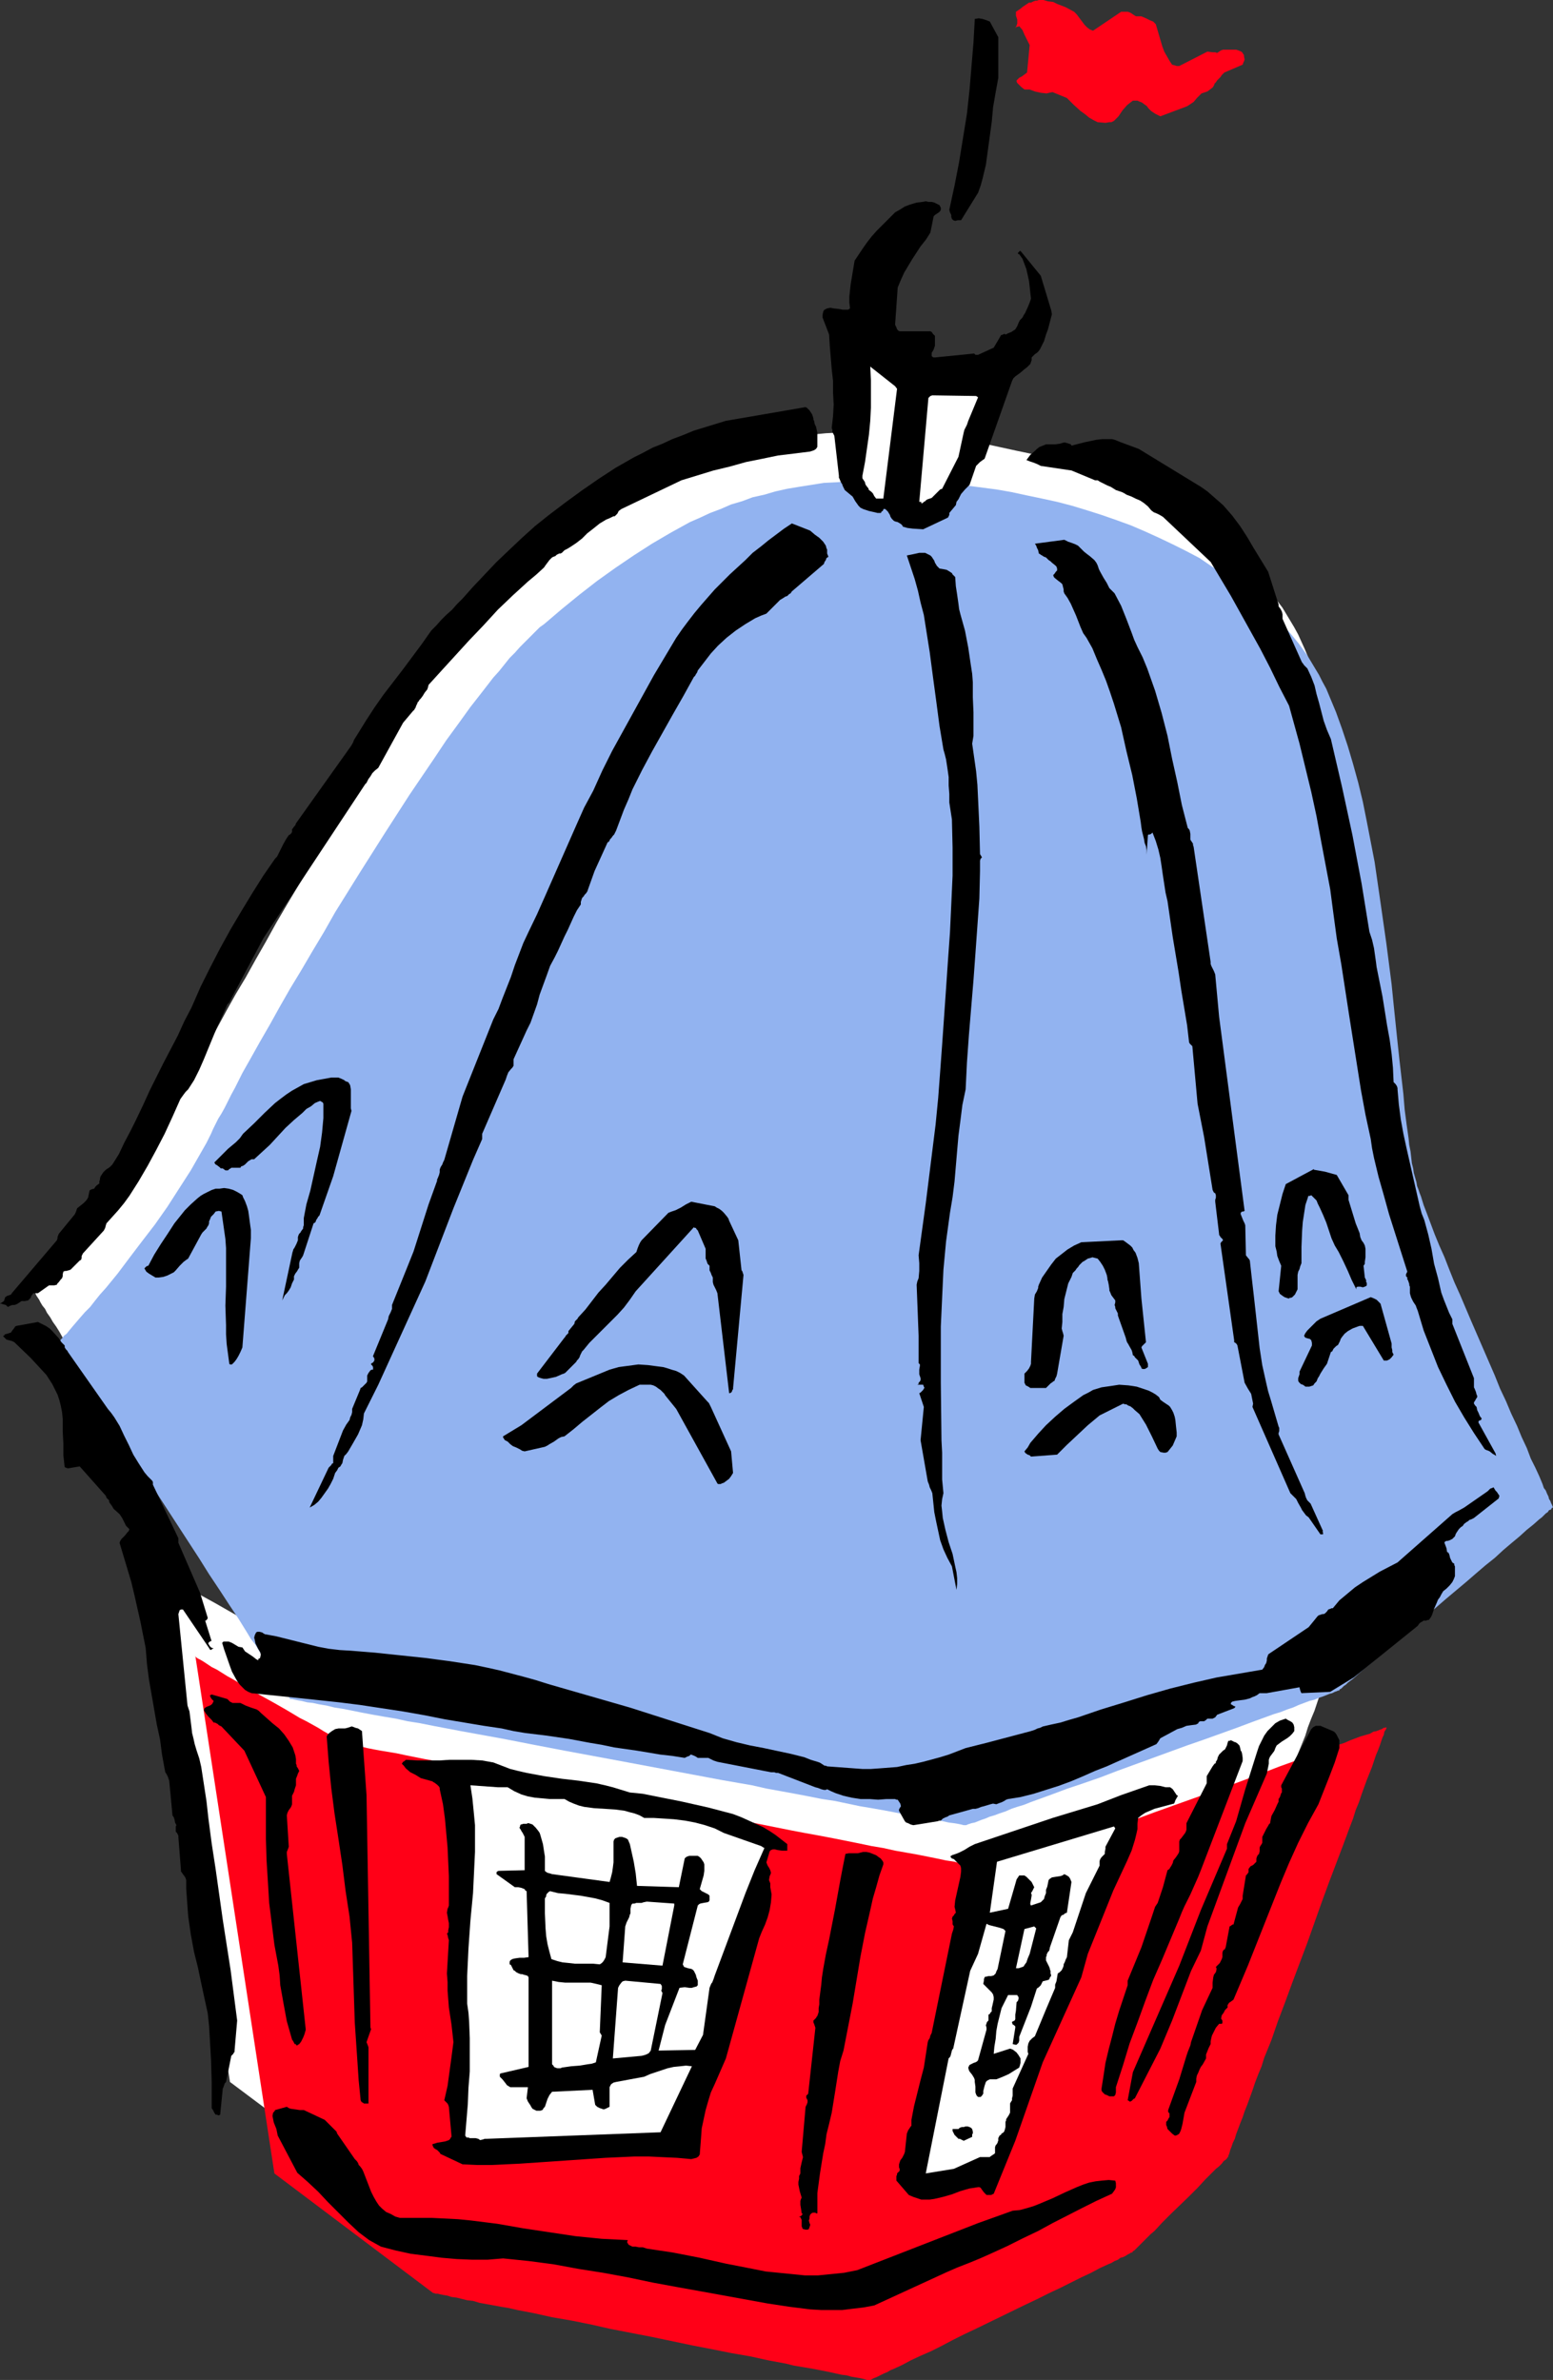 <?xml version="1.0" encoding="UTF-8" standalone="no"?>
<svg
   version="1.0"
   width="101.641mm"
   height="155.711mm"
   id="svg41"
   sodipodi:docname="Building 2.wmf"
   xmlns:inkscape="http://www.inkscape.org/namespaces/inkscape"
   xmlns:sodipodi="http://sodipodi.sourceforge.net/DTD/sodipodi-0.dtd"
   xmlns="http://www.w3.org/2000/svg"
   xmlns:svg="http://www.w3.org/2000/svg">
  <rect width="100%" height="100%" fill="#333333" stroke="none"/>
  <sodipodi:namedview
     id="namedview41"
     pagecolor="#ffffff"
     bordercolor="#000000"
     borderopacity="0.25"
     inkscape:showpageshadow="2"
     inkscape:pageopacity="0.0"
     inkscape:pagecheckerboard="0"
     inkscape:deskcolor="#d1d1d1"
     inkscape:document-units="mm" />
  <defs
     id="defs1">
    <pattern
       id="WMFhbasepattern"
       patternUnits="userSpaceOnUse"
       width="6"
       height="6"
       x="0"
       y="0" />
  </defs>
  <path
     style="fill:#ffffff;fill-opacity:1;fill-rule:evenodd;stroke:none"
     d="m 8.727,319.789 v -0.162 l 0.323,-0.162 0.323,-0.323 0.485,-0.646 0.485,-0.646 0.808,-0.808 0.808,-0.808 0.97,-1.131 0.97,-1.131 1.131,-1.293 1.131,-1.293 1.293,-1.454 1.293,-1.616 1.293,-1.616 1.455,-1.778 1.455,-1.778 1.455,-1.939 1.616,-1.939 3.071,-4.04 3.232,-4.201 3.071,-4.363 2.909,-4.525 2.909,-4.525 2.586,-4.525 1.131,-2.262 1.293,-2.262 0.485,-1.131 0.646,-1.131 0.646,-1.293 0.808,-1.454 0.646,-1.454 0.808,-1.616 0.97,-1.616 0.808,-1.616 0.97,-1.778 0.97,-1.778 2.101,-3.878 2.263,-4.04 2.424,-4.04 2.424,-4.363 2.586,-4.525 2.586,-4.686 2.747,-4.686 2.909,-4.848 2.909,-4.848 5.98,-9.695 6.141,-9.857 6.141,-9.534 3.071,-4.525 3.071,-4.525 3.071,-4.363 3.071,-4.201 2.909,-3.878 2.909,-3.878 2.747,-3.555 1.455,-1.616 1.293,-1.616 1.293,-1.454 1.293,-1.454 1.293,-1.454 1.293,-1.293 1.131,-1.293 1.293,-1.131 1.131,-0.97 0.97,-0.97 4.525,-3.717 4.364,-3.555 4.364,-3.393 4.364,-3.232 4.525,-3.07 4.525,-2.909 4.687,-2.747 4.848,-2.424 2.424,-1.293 2.586,-1.131 2.586,-0.97 2.586,-1.131 2.586,-0.808 2.747,-0.97 2.747,-0.646 2.909,-0.808 2.909,-0.646 2.909,-0.485 3.071,-0.485 3.071,-0.485 3.232,-0.162 3.232,-0.323 3.394,-0.162 h 3.555 3.394 l 3.717,0.162 3.555,0.162 3.555,0.323 3.717,0.323 3.879,0.323 3.555,0.485 3.879,0.646 3.717,0.485 3.717,0.808 3.717,0.808 3.879,0.808 3.717,1.131 3.555,0.97 3.717,1.131 3.555,1.293 3.555,1.293 3.555,1.454 3.555,1.454 3.232,1.778 3.394,1.616 3.232,1.939 3.232,1.778 3.071,2.101 2.909,2.101 2.909,2.262 2.747,2.424 2.586,2.424 2.424,2.585 2.424,2.585 2.263,2.909 2.101,2.747 0.97,1.616 0.97,1.616 0.97,1.616 0.97,1.778 0.808,1.778 0.808,1.778 1.616,3.878 1.616,4.201 1.293,4.201 1.455,4.525 1.131,4.525 1.131,4.686 0.97,4.848 1.131,5.009 0.808,5.009 1.616,10.18 1.455,10.019 0.646,5.009 0.485,5.009 0.485,4.848 0.646,4.686 0.485,4.686 0.485,4.525 0.323,4.201 0.485,4.201 0.485,3.878 0.323,3.717 0.485,3.393 0.162,1.616 0.323,1.616 0.162,1.454 0.323,1.293 0.162,1.293 0.323,1.293 0.162,1.131 0.323,1.131 0.162,0.97 0.323,0.808 0.323,0.808 0.323,0.97 0.646,2.101 0.97,2.262 0.808,2.262 1.131,2.747 1.131,2.747 1.131,2.909 1.293,2.909 1.293,3.232 1.293,3.232 2.909,6.464 5.656,13.412 1.455,3.232 1.455,3.232 1.293,3.07 1.293,2.909 1.293,2.909 1.131,2.585 1.131,2.585 1.131,2.262 0.97,2.262 0.808,1.778 0.323,0.97 0.485,0.808 0.323,0.646 0.162,0.646 0.323,0.646 0.323,0.485 0.162,0.485 0.162,0.323 0.162,0.323 v 0.323 h 0.162 v 0.162 0 h -0.162 l -0.162,0.162 -0.323,0.323 -0.323,0.323 -0.323,0.323 -0.485,0.323 -0.485,0.485 -0.646,0.485 -0.485,0.485 -1.455,1.293 -1.616,1.293 -1.778,1.616 -1.939,1.616 -2.101,1.778 -2.263,1.939 -2.263,1.939 -4.848,4.04 -9.858,8.564 -2.424,1.939 -2.263,2.101 -2.263,1.939 -2.263,1.778 -2.101,1.778 -1.939,1.616 -1.778,1.616 -1.616,1.293 -1.455,1.293 -0.646,0.485 -0.485,0.485 -0.485,0.485 -0.485,0.323 -0.485,0.323 -0.323,0.323 -0.162,0.162 -0.162,0.162 -0.162,0.162 v 0 0 h -0.323 l -0.323,0.162 -0.485,0.162 -0.485,0.323 -0.646,0.162 -0.808,0.323 -0.97,0.323 -0.97,0.323 -1.131,0.485 -1.131,0.485 -1.293,0.485 -1.293,0.323 -1.455,0.646 -1.616,0.485 -1.616,0.646 -1.616,0.485 -1.616,0.646 -3.717,1.293 -3.717,1.454 -4.04,1.454 -4.202,1.454 -4.202,1.616 -17.131,6.14 -4.202,1.454 -4.202,1.616 -4.04,1.454 -3.717,1.293 -3.717,1.293 -1.616,0.646 -1.616,0.646 -1.616,0.485 -1.616,0.646 -1.455,0.485 -1.293,0.485 -1.293,0.485 -1.131,0.323 -1.131,0.485 -0.97,0.323 -0.97,0.323 -0.808,0.323 -0.646,0.162 -0.485,0.162 -0.485,0.162 -0.323,0.162 -0.323,0.162 v 0 h -0.162 l -0.323,-0.162 -0.485,-0.162 -0.97,-0.162 -0.97,-0.162 -1.131,-0.162 -1.455,-0.323 -1.616,-0.323 -1.939,-0.323 -1.939,-0.323 -2.101,-0.323 -2.263,-0.485 -2.424,-0.485 -2.747,-0.485 -2.586,-0.485 -2.909,-0.485 -3.071,-0.646 -3.071,-0.485 -3.232,-0.646 -3.232,-0.646 -3.555,-0.646 -3.394,-0.646 -3.555,-0.646 -3.717,-0.646 -7.434,-1.454 -7.596,-1.454 -15.515,-2.909 -15.677,-2.909 -7.596,-1.454 -7.434,-1.293 -3.717,-0.808 -3.555,-0.646 -3.394,-0.646 -3.394,-0.646 -3.394,-0.646 -3.232,-0.646 -3.071,-0.485 -3.071,-0.646 -2.747,-0.485 -2.747,-0.485 -2.586,-0.485 -2.586,-0.485 -2.263,-0.485 -2.101,-0.323 -1.939,-0.485 -1.939,-0.323 -1.455,-0.162 -1.455,-0.323 -1.293,-0.323 -0.97,-0.162 -0.808,-0.162 h -0.646 l -0.323,-0.162 h -0.162 v 0 l -0.162,-0.323 -0.162,-0.162 -0.323,-0.485 -0.323,-0.485 -0.323,-0.646 -0.485,-0.808 -0.485,-0.808 -0.646,-0.808 -0.646,-1.131 -0.808,-0.97 -0.646,-1.131 -0.808,-1.293 -0.97,-1.454 -0.808,-1.293 -0.97,-1.454 -1.131,-1.616 -0.97,-1.616 -2.263,-3.393 -2.263,-3.393 -2.263,-3.717 -2.586,-3.878 -2.586,-3.878 -5.172,-8.08 -5.172,-8.08 -2.586,-4.04 -2.586,-3.878 -2.424,-3.878 -2.424,-3.717 -2.263,-3.393 -2.101,-3.393 -0.97,-1.454 -0.97,-1.454 -0.97,-1.454 -0.808,-1.454 -0.808,-1.293 -0.808,-1.131 -0.646,-1.131 -0.808,-1.131 -0.485,-0.97 -0.646,-0.808 -0.485,-0.808 -0.323,-0.646 -0.323,-0.485 -0.323,-0.485 -0.162,-0.323 z"
     id="path1" />
  <path
     style="fill:#ffffff;fill-opacity:1;fill-rule:evenodd;stroke:none"
     d="m 37.171,386.849 19.717,127.98 39.272,29.41 v 0 l 0.323,0.162 h 0.323 l 0.485,0.162 0.646,0.162 0.97,0.162 0.808,0.162 1.131,0.162 1.131,0.323 1.293,0.323 1.293,0.162 1.616,0.323 1.616,0.323 1.616,0.323 1.778,0.323 1.778,0.485 1.939,0.323 2.101,0.323 4.202,0.97 4.525,0.808 4.525,0.97 4.848,0.97 5.01,0.97 20.202,4.04 4.848,0.97 4.848,0.97 4.687,0.97 4.364,0.97 4.364,0.808 1.939,0.323 1.939,0.485 1.939,0.323 1.778,0.323 1.616,0.323 1.616,0.323 1.455,0.323 1.455,0.323 1.293,0.162 1.131,0.162 0.97,0.323 0.97,0.162 0.808,0.162 h 0.646 l 0.485,0.162 0.485,0.162 h 0.162 0.162 v 0 l 0.162,-0.162 h 0.162 l 0.323,-0.162 0.323,-0.162 0.485,-0.323 0.646,-0.162 0.646,-0.323 0.646,-0.323 0.808,-0.485 0.808,-0.323 0.808,-0.485 2.101,-0.97 2.101,-0.97 2.424,-1.131 2.586,-1.293 2.586,-1.293 2.747,-1.293 2.909,-1.454 2.909,-1.454 12.121,-5.817 2.909,-1.454 2.909,-1.454 2.909,-1.293 2.586,-1.293 2.586,-1.293 2.263,-1.131 2.263,-1.131 1.939,-0.97 0.97,-0.485 0.808,-0.323 0.808,-0.485 0.646,-0.323 0.646,-0.323 0.485,-0.162 0.485,-0.323 0.485,-0.162 0.162,-0.162 0.323,-0.162 h 0.162 v -0.162 0 l 0.323,-0.162 0.323,-0.323 0.323,-0.323 0.646,-0.646 0.646,-0.485 0.646,-0.808 0.808,-0.808 0.808,-0.808 0.97,-0.97 2.101,-1.939 2.101,-2.101 2.263,-2.101 2.101,-2.262 2.263,-2.262 1.939,-1.939 0.97,-0.97 0.808,-0.808 0.808,-0.808 0.646,-0.808 0.646,-0.485 0.646,-0.646 0.323,-0.485 0.323,-0.323 0.323,-0.162 v 0 -0.162 l 0.162,-0.162 v -0.485 l 0.323,-0.485 0.162,-0.646 0.323,-0.808 0.323,-0.808 0.323,-0.97 0.485,-1.293 0.485,-1.131 0.485,-1.454 0.485,-1.454 0.646,-1.454 0.646,-1.616 0.646,-1.778 0.646,-1.939 0.646,-1.778 0.808,-2.101 0.646,-1.939 0.808,-2.101 1.616,-4.363 1.778,-4.686 1.778,-4.686 1.778,-4.848 3.555,-10.019 3.717,-9.857 1.778,-4.848 1.778,-4.686 1.616,-4.686 1.778,-4.363 0.646,-2.101 0.808,-2.101 0.808,-1.939 1.293,-3.878 0.646,-1.616 0.646,-1.778 0.485,-1.454 0.646,-1.454 0.485,-1.454 0.485,-1.293 0.323,-1.131 0.485,-0.97 0.323,-0.97 0.323,-0.808 0.162,-0.646 0.162,-0.485 0.162,-0.323 v -0.323 h 0.162 -0.162 -0.162 l -0.323,0.162 -0.485,0.162 -0.646,0.162 -0.646,0.323 -0.808,0.323 -0.97,0.323 -0.97,0.485 -1.131,0.323 -1.293,0.485 -1.293,0.485 -1.455,0.485 -1.455,0.646 -1.616,0.646 -1.616,0.485 -1.778,0.646 -1.778,0.646 -3.717,1.454 -4.04,1.454 -4.202,1.454 -4.202,1.616 -4.525,1.616 -8.889,3.393 -9.05,3.232 -4.364,1.616 -4.364,1.616 -4.04,1.454 -4.04,1.454 -3.717,1.454 -1.778,0.646 -1.778,0.646 -1.616,0.485 -1.616,0.646 -1.455,0.646 -1.455,0.323 -1.293,0.646 -1.293,0.323 -1.131,0.485 -1.131,0.323 -0.808,0.323 -0.808,0.323 -0.808,0.323 -0.485,0.162 -0.485,0.162 -0.323,0.162 h -0.323 v 0 h -0.162 -0.323 l -0.485,-0.162 -0.808,-0.162 -0.97,-0.162 -1.293,-0.162 -1.293,-0.323 -1.616,-0.323 -1.778,-0.323 -1.778,-0.323 -2.101,-0.323 -2.263,-0.485 -2.424,-0.485 -2.424,-0.485 -2.747,-0.485 -2.747,-0.485 -2.909,-0.646 -2.909,-0.485 -3.071,-0.646 -3.232,-0.646 -3.394,-0.646 -3.232,-0.646 -3.555,-0.646 -3.394,-0.808 -7.273,-1.293 -7.273,-1.454 -15.03,-2.909 -15.03,-2.909 -7.434,-1.454 -7.273,-1.454 -6.949,-1.293 -3.232,-0.646 -3.394,-0.646 -3.232,-0.646 -3.071,-0.646 -2.909,-0.485 -2.909,-0.646 -2.747,-0.485 -2.747,-0.485 -2.424,-0.485 -2.424,-0.485 -2.263,-0.485 -1.939,-0.323 -1.939,-0.485 -1.778,-0.323 -1.616,-0.323 -1.293,-0.162 -1.293,-0.323 -0.97,-0.162 -0.808,-0.162 -0.485,-0.162 h -0.323 -0.162 v 0 l -0.323,-0.323 -0.485,-0.162 -0.646,-0.323 -0.808,-0.485 -0.97,-0.485 -1.131,-0.646 -1.131,-0.646 -1.293,-0.808 -1.455,-0.808 -1.455,-0.808 -1.616,-0.808 -3.232,-1.939 -3.394,-1.939 -3.394,-1.939 -3.232,-1.778 -3.232,-1.939 -1.455,-0.808 -1.293,-0.808 -1.293,-0.808 -1.293,-0.646 -0.97,-0.646 -0.97,-0.646 -0.808,-0.485 -0.646,-0.485 -0.485,-0.162 z"
     id="path2" />
  <path
     style="fill:#92b3f0;fill-opacity:1;fill-rule:evenodd;stroke:none"
     d="m 14.707,331.585 h 0.162 l 0.162,-0.323 0.323,-0.323 0.485,-0.646 0.646,-0.485 0.646,-0.808 0.808,-0.97 0.97,-1.131 0.97,-1.131 1.131,-1.293 1.293,-1.293 1.131,-1.454 1.293,-1.616 1.455,-1.616 1.455,-1.778 1.455,-1.778 1.455,-1.939 1.455,-1.939 3.071,-4.04 3.232,-4.201 3.071,-4.363 2.909,-4.525 2.909,-4.525 2.586,-4.525 1.293,-2.262 1.131,-2.262 0.485,-1.131 0.646,-1.293 0.646,-1.293 0.808,-1.293 0.808,-1.454 0.808,-1.616 0.808,-1.616 0.97,-1.778 0.808,-1.616 0.97,-1.939 2.101,-3.717 2.263,-4.04 2.424,-4.201 2.424,-4.363 2.586,-4.525 2.747,-4.525 2.747,-4.686 2.909,-4.848 2.747,-4.848 6.141,-9.857 6.141,-9.695 6.141,-9.534 3.071,-4.525 3.071,-4.525 2.909,-4.363 3.071,-4.201 2.909,-4.04 2.909,-3.717 2.747,-3.555 1.455,-1.616 1.293,-1.616 1.293,-1.616 1.293,-1.293 1.293,-1.454 1.293,-1.293 1.293,-1.293 1.131,-1.131 1.131,-1.131 1.131,-0.808 4.364,-3.717 4.364,-3.555 4.364,-3.393 4.525,-3.232 4.525,-3.07 4.525,-2.909 4.687,-2.747 4.687,-2.585 2.586,-1.131 2.424,-1.131 2.586,-0.97 2.586,-1.131 2.747,-0.808 2.586,-0.97 2.909,-0.646 2.747,-0.808 2.909,-0.646 2.909,-0.485 3.071,-0.485 3.071,-0.485 3.232,-0.162 3.394,-0.323 3.232,-0.162 h 3.555 3.394 l 3.717,0.162 3.555,0.162 3.717,0.162 3.717,0.323 3.717,0.485 3.717,0.485 3.717,0.485 3.717,0.646 3.717,0.808 3.879,0.808 3.717,0.808 3.717,0.97 3.717,1.131 3.555,1.131 3.717,1.293 3.555,1.293 3.394,1.454 3.555,1.616 3.394,1.616 3.232,1.616 3.394,1.778 3.071,2.101 3.071,1.939 2.909,2.101 2.909,2.262 2.747,2.424 2.586,2.424 2.586,2.585 2.424,2.585 2.263,2.747 2.101,2.909 0.97,1.616 0.97,1.616 0.97,1.616 0.808,1.616 0.97,1.778 0.808,1.939 1.616,3.878 1.455,4.04 1.455,4.363 1.293,4.363 1.293,4.686 1.131,4.686 0.97,4.848 0.97,5.009 0.97,5.009 1.455,10.019 1.455,10.18 0.646,5.009 0.646,5.009 0.485,4.848 0.485,4.686 0.485,4.686 0.485,4.525 0.485,4.201 0.485,4.201 0.323,3.878 0.485,3.717 0.485,3.393 0.162,1.616 0.323,1.616 0.162,1.454 0.162,1.454 0.323,1.293 0.162,1.131 0.323,1.131 0.323,1.131 0.162,0.97 0.323,0.808 0.323,0.97 0.323,0.808 0.646,2.101 0.808,2.101 0.97,2.585 0.97,2.585 1.131,2.747 1.293,2.909 1.131,2.909 1.293,3.232 1.455,3.232 2.747,6.464 5.818,13.412 1.293,3.232 1.455,3.07 1.293,3.07 1.455,3.07 1.131,2.747 1.293,2.747 0.97,2.585 1.131,2.262 0.97,2.101 0.808,1.939 0.323,0.97 0.485,0.646 0.323,0.808 0.323,0.646 0.162,0.646 0.323,0.485 0.162,0.485 0.162,0.323 0.162,0.323 v 0.162 l 0.162,0.162 v 0 0.162 h -0.162 l -0.162,0.162 -0.162,0.323 -0.485,0.162 -0.323,0.485 -0.485,0.323 -0.485,0.485 -0.485,0.485 -0.646,0.485 -1.455,1.293 -1.616,1.293 -1.778,1.616 -1.939,1.616 -2.101,1.778 -2.101,1.939 -2.424,1.939 -2.263,1.939 -2.424,2.101 -5.01,4.201 -4.848,4.201 -2.424,2.101 -2.424,2.101 -2.263,1.939 -2.263,1.939 -1.939,1.616 -2.101,1.778 -1.778,1.454 -1.455,1.293 -1.455,1.293 -0.646,0.485 -0.646,0.485 -0.485,0.485 -0.485,0.323 -0.323,0.323 -0.323,0.323 -0.323,0.162 -0.162,0.162 v 0.162 H 331.146 v 0 h -0.162 l -0.323,0.162 -0.485,0.162 -0.646,0.323 -0.646,0.162 -0.808,0.323 -0.808,0.323 -0.97,0.323 -1.131,0.485 -1.293,0.323 -1.293,0.485 -1.293,0.485 -1.455,0.646 -1.455,0.485 -1.616,0.646 -1.616,0.485 -1.778,0.646 -3.555,1.293 -3.879,1.454 -4.04,1.454 -4.04,1.454 -4.202,1.454 -17.293,6.302 -4.202,1.616 -4.202,1.454 -3.879,1.293 -3.879,1.454 -3.555,1.293 -1.778,0.646 -1.616,0.646 -1.616,0.485 -1.455,0.485 -1.455,0.646 -1.455,0.485 -1.293,0.485 -1.131,0.323 -1.131,0.485 -0.97,0.323 -0.808,0.323 -0.808,0.323 -0.808,0.162 -0.485,0.162 -0.485,0.162 -0.323,0.162 h -0.162 v 0 h -0.162 -0.323 l -0.646,-0.162 -0.808,-0.162 -0.97,-0.162 -1.293,-0.162 -1.455,-0.323 -1.616,-0.323 -1.778,-0.323 -1.939,-0.323 -2.263,-0.485 -2.263,-0.323 -2.424,-0.485 -2.586,-0.485 -2.747,-0.485 -2.909,-0.485 -3.071,-0.646 -3.071,-0.646 -3.232,-0.485 -3.232,-0.646 -3.394,-0.646 -3.555,-0.646 -3.555,-0.646 -3.555,-0.808 -7.434,-1.293 -7.757,-1.454 -15.515,-2.909 -15.677,-2.909 -7.596,-1.454 -7.434,-1.454 -3.555,-0.646 -3.555,-0.646 -3.555,-0.646 -3.394,-0.646 -3.394,-0.646 -3.232,-0.646 -3.071,-0.485 -2.909,-0.646 -2.909,-0.485 -2.747,-0.485 -2.586,-0.485 -2.424,-0.485 -2.424,-0.485 -2.101,-0.323 -1.939,-0.485 -1.939,-0.323 -1.455,-0.323 -1.455,-0.162 -1.293,-0.323 -0.97,-0.162 -0.808,-0.162 -0.646,-0.162 H 71.918 71.756 v 0 l -0.162,-0.323 -0.162,-0.162 -0.323,-0.485 -0.323,-0.485 -0.323,-0.646 -0.485,-0.808 -0.485,-0.808 -0.646,-0.808 -0.646,-1.131 -0.808,-1.131 -0.646,-1.131 -0.808,-1.131 -0.97,-1.454 -0.808,-1.293 -0.97,-1.616 -1.131,-1.454 -0.97,-1.616 -2.101,-3.393 -2.263,-3.393 -2.424,-3.717 -2.586,-3.878 -2.424,-3.878 -10.505,-16.159 -2.586,-4.04 -2.586,-3.878 -2.424,-3.878 -2.263,-3.555 -2.263,-3.555 -2.263,-3.232 -0.97,-1.616 -0.97,-1.454 -0.808,-1.454 -0.97,-1.454 -0.808,-1.293 -0.646,-1.131 -0.808,-1.131 -0.646,-0.97 -0.646,-0.97 -0.485,-0.97 -0.485,-0.808 -0.485,-0.646 -0.323,-0.485 -0.323,-0.485 -0.162,-0.323 z"
     id="path3" />
  <path
     style="fill:#ff0017;fill-opacity:1;fill-rule:evenodd;stroke:none"
     d="m 48.322,409.472 19.555,127.98 39.272,29.571 v 0 h 0.162 l 0.485,0.162 h 0.485 l 0.646,0.162 0.808,0.162 0.97,0.162 0.97,0.323 1.293,0.162 1.293,0.323 1.293,0.323 1.455,0.162 1.616,0.485 1.778,0.323 1.778,0.323 1.778,0.323 1.939,0.323 2.101,0.485 4.202,0.808 4.364,0.97 4.687,0.808 4.848,0.97 5.01,1.131 10.02,1.939 10.02,2.101 5.01,0.97 4.848,0.97 4.687,0.808 4.364,0.97 4.364,0.808 1.939,0.485 1.939,0.323 1.939,0.323 1.778,0.323 1.616,0.323 1.616,0.323 1.455,0.323 1.455,0.323 1.293,0.162 1.131,0.323 0.97,0.162 0.97,0.162 0.808,0.162 0.646,0.162 0.485,0.162 h 0.485 0.162 0.162 v 0 h 0.162 l 0.162,-0.162 0.323,-0.162 0.323,-0.162 0.485,-0.162 0.646,-0.323 0.646,-0.323 0.646,-0.323 0.808,-0.323 0.808,-0.485 0.808,-0.323 2.101,-0.97 2.101,-1.131 2.424,-1.131 2.586,-1.131 2.586,-1.293 2.747,-1.454 2.909,-1.454 3.071,-1.454 5.98,-2.909 5.98,-2.909 3.071,-1.454 2.909,-1.454 2.747,-1.293 2.586,-1.293 2.586,-1.293 2.424,-1.131 2.101,-1.131 2.101,-0.97 0.808,-0.323 0.808,-0.485 0.808,-0.323 0.646,-0.485 0.646,-0.162 0.646,-0.323 0.485,-0.323 0.323,-0.162 0.323,-0.162 0.162,-0.162 h 0.162 v 0 h 0.162 l 0.162,-0.323 0.323,-0.162 0.485,-0.485 0.485,-0.485 0.646,-0.646 0.808,-0.808 0.646,-0.646 0.97,-0.97 0.97,-0.808 1.939,-2.101 2.101,-2.101 4.525,-4.363 2.101,-2.101 1.939,-2.101 0.97,-0.97 0.808,-0.808 0.808,-0.808 0.808,-0.646 0.646,-0.646 0.485,-0.646 0.485,-0.323 0.323,-0.323 0.162,-0.323 v 0 h 0.162 v -0.323 l 0.162,-0.323 0.162,-0.485 0.162,-0.646 0.323,-0.808 0.323,-0.97 0.485,-0.97 0.323,-1.131 0.485,-1.293 0.485,-1.293 0.646,-1.616 0.485,-1.454 0.646,-1.616 0.646,-1.778 0.646,-1.778 0.646,-1.939 0.808,-2.101 0.808,-1.939 0.646,-2.101 1.778,-4.363 1.616,-4.686 1.778,-4.686 1.778,-4.848 3.717,-9.857 3.555,-10.019 1.778,-4.848 1.778,-4.686 1.778,-4.686 1.616,-4.363 0.808,-2.101 0.646,-2.101 0.808,-1.939 0.646,-1.939 0.646,-1.778 0.646,-1.778 0.646,-1.616 0.646,-1.616 0.485,-1.454 0.485,-1.454 0.485,-1.131 0.485,-1.293 0.323,-0.97 0.323,-0.97 0.323,-0.646 0.162,-0.808 0.323,-0.485 0.162,-0.323 v -0.162 -0.162 0 l -0.323,0.162 h -0.323 l -0.485,0.323 -0.485,0.162 -0.808,0.323 -0.808,0.162 -0.808,0.485 -1.131,0.323 -1.131,0.323 -1.293,0.485 -1.293,0.485 -1.455,0.646 -1.455,0.485 -1.616,0.646 -1.616,0.646 -1.778,0.646 -1.778,0.646 -3.717,1.293 -4.04,1.454 -4.202,1.616 -4.202,1.616 -4.364,1.616 -9.05,3.232 -9.05,3.232 -4.364,1.616 -4.202,1.616 -4.202,1.616 -4.04,1.293 -3.717,1.454 -1.778,0.646 -1.778,0.646 -1.616,0.646 -1.616,0.485 -1.455,0.646 -1.455,0.485 -1.293,0.485 -1.293,0.485 -1.131,0.323 -0.97,0.485 -0.97,0.323 -0.808,0.323 -0.808,0.162 -0.485,0.162 -0.485,0.323 h -0.323 l -0.323,0.162 v 0 h -0.162 l -0.323,-0.162 h -0.485 l -0.808,-0.162 -0.97,-0.323 -1.293,-0.162 -1.293,-0.323 -1.616,-0.162 -1.778,-0.323 -1.778,-0.485 -2.101,-0.323 -2.263,-0.485 -2.424,-0.485 -2.424,-0.485 -2.747,-0.485 -2.747,-0.485 -2.909,-0.646 -2.909,-0.485 -3.071,-0.646 -3.232,-0.646 -3.232,-0.646 -3.394,-0.646 -3.555,-0.646 -3.394,-0.646 -7.273,-1.454 -7.273,-1.454 -15.03,-2.909 -15.03,-2.909 -7.434,-1.454 -7.111,-1.293 -7.111,-1.454 -3.232,-0.646 -3.394,-0.646 -3.071,-0.485 -3.232,-0.646 -2.909,-0.646 -2.909,-0.485 -2.747,-0.646 -2.747,-0.485 -2.424,-0.485 -2.424,-0.485 -2.263,-0.485 -1.939,-0.323 -1.939,-0.323 -1.778,-0.323 -1.616,-0.323 -1.293,-0.323 -1.293,-0.323 -0.808,-0.162 -0.97,-0.162 h -0.485 l -0.323,-0.162 h -0.162 v 0 l -0.323,-0.162 -0.485,-0.323 -0.646,-0.323 -0.808,-0.485 -0.97,-0.485 -1.131,-0.646 -1.131,-0.646 -1.293,-0.808 -1.455,-0.808 -1.455,-0.808 -1.616,-0.808 -3.232,-1.939 -3.394,-1.939 -3.232,-1.778 -3.394,-1.939 -3.232,-1.939 -1.455,-0.808 -1.293,-0.808 -1.293,-0.808 -1.293,-0.646 -0.97,-0.646 -0.97,-0.646 -0.808,-0.485 -0.646,-0.323 -0.485,-0.323 z"
     id="path4" />
  <path
     style="fill:#000000;fill-opacity:1;fill-rule:evenodd;stroke:none"
     d="m 370.903,369.882 -0.646,-0.97 -0.323,-0.323 -0.485,-0.808 -0.323,0.162 -0.485,0.162 -0.323,0.323 -0.323,0.323 v 0 l -5.818,4.04 -1.455,0.808 -0.646,0.323 -0.808,0.485 -13.576,11.958 -4.364,2.262 -2.101,1.293 -2.101,1.293 -1.939,1.293 -1.939,1.616 -1.939,1.616 -1.616,1.939 h -0.323 l -0.323,0.162 -0.485,0.162 -0.323,0.485 -0.323,0.323 -0.162,0.162 -0.323,0.162 h -0.323 l -0.485,0.162 -0.485,0.162 -0.323,0.323 -0.646,0.808 -1.455,1.778 -9.858,6.625 -0.162,0.162 v 0 l -0.162,0.485 -0.162,0.485 v 0.485 l -0.162,0.646 -0.323,0.485 -0.162,0.485 -0.485,0.646 -5.656,0.97 -5.656,0.97 -5.656,1.293 -5.818,1.454 -5.656,1.616 -5.656,1.778 -5.818,1.778 -5.656,1.939 -2.263,0.646 -2.101,0.646 -2.263,0.485 -2.101,0.485 -0.646,0.323 -0.646,0.162 -0.646,0.323 -0.97,0.323 -10.99,2.909 -5.172,1.293 -2.101,0.808 -2.101,0.808 -2.101,0.646 -4.202,1.131 -2.101,0.485 -2.101,0.323 -2.263,0.485 -2.101,0.162 -2.101,0.162 -2.263,0.162 h -2.101 l -4.364,-0.323 -4.364,-0.323 -0.323,-0.162 h -0.323 l -0.485,-0.323 -0.485,-0.323 -0.323,-0.162 -0.485,-0.162 -1.616,-0.485 -1.616,-0.646 -3.232,-0.808 -6.788,-1.454 -3.394,-0.646 -3.394,-0.808 -3.394,-0.97 -1.616,-0.646 -1.616,-0.646 -19.717,-6.302 -20.202,-5.817 -3.071,-0.97 -2.909,-0.808 -3.071,-0.808 -3.071,-0.808 -2.909,-0.646 -3.071,-0.646 -6.303,-0.97 -6.141,-0.808 -6.141,-0.646 -6.141,-0.646 -5.98,-0.485 -2.747,-0.162 -2.747,-0.323 -2.586,-0.485 -2.586,-0.646 -2.586,-0.646 -2.586,-0.646 -2.586,-0.646 -2.586,-0.485 h -0.162 l -0.323,-0.162 -0.485,-0.323 -0.646,-0.162 h -0.485 l -0.323,0.162 -0.162,0.323 -0.162,0.323 -0.162,0.646 0.162,0.646 0.162,0.808 0.646,1.293 0.485,0.808 0.162,0.485 v 0.323 l -0.162,0.646 -0.162,0.162 h -0.162 l -0.162,0.323 v 0 0.162 l -0.162,-0.162 -0.323,-0.162 -0.808,-0.646 -0.97,-0.646 -0.97,-0.646 -0.646,-0.97 -0.97,-0.162 -0.808,-0.485 -0.808,-0.485 -0.808,-0.323 h -0.808 -0.485 l -0.323,0.323 0.485,1.616 1.293,3.717 0.646,1.778 0.97,1.778 0.485,0.808 0.485,0.646 0.646,0.646 0.646,0.646 0.808,0.485 0.808,0.323 10.99,1.131 10.666,1.131 5.172,0.646 5.333,0.808 5.333,0.808 5.495,0.97 2.424,0.485 2.424,0.485 4.848,0.808 4.848,0.808 4.364,0.646 2.909,0.646 2.909,0.485 5.333,0.646 5.495,0.808 2.586,0.485 2.586,0.485 2.909,0.485 3.071,0.646 5.656,0.808 5.818,0.97 2.909,0.323 3.071,0.485 0.646,-0.323 0.485,-0.162 0.323,-0.323 h 0.162 v 0 l 0.808,0.323 0.323,0.162 0.485,0.323 h 1.939 0.646 l 0.646,0.323 0.646,0.323 0.485,0.162 0.485,0.162 13.252,2.585 h 0.485 0.323 l 0.485,0.162 h 0.485 l 9.212,3.555 0.646,0.162 0.808,0.323 0.646,0.162 h 0.485 l 0.323,-0.162 0.97,0.485 1.131,0.485 1.939,0.646 2.101,0.485 2.101,0.323 h 2.263 l 2.101,0.162 2.101,-0.162 h 2.101 l 0.323,0.162 h 0.323 l 0.323,0.485 0.323,0.485 0.162,0.646 -0.323,0.485 -0.162,0.323 v 0.323 l 1.455,2.585 0.323,0.323 0.485,0.162 0.646,0.323 0.646,0.162 5.98,-0.97 0.485,-0.162 h 0.323 l 0.485,-0.485 0.646,-0.323 0.485,-0.162 0.485,-0.323 5.818,-1.616 h 0.646 l 0.646,-0.162 0.808,-0.323 0.646,-0.162 1.616,-0.485 0.646,-0.162 0.808,0.162 0.808,-0.323 0.485,-0.162 0.646,-0.323 0.485,-0.323 0.485,-0.162 3.071,-0.485 3.232,-0.808 3.071,-0.97 3.071,-0.97 3.071,-1.131 3.071,-1.293 2.909,-1.293 2.909,-1.131 12.283,-5.494 v 0 l 0.485,-0.646 0.485,-0.808 2.101,-1.131 2.101,-1.131 1.131,-0.323 1.131,-0.485 1.131,-0.162 1.293,-0.162 0.162,-0.162 h 0.162 l 0.162,-0.162 0.162,-0.323 0.323,-0.162 h 0.162 0.323 0.485 l 0.485,-0.323 0.323,-0.323 h 1.293 l 0.646,-0.323 0.485,-0.646 4.202,-1.616 0.162,-0.162 0.162,-0.162 -0.162,-0.162 h -0.162 l -0.485,-0.323 -0.323,-0.162 v -0.323 l 0.323,-0.323 0.646,-0.162 1.131,-0.162 1.293,-0.162 0.646,-0.162 0.646,-0.162 0.646,-0.323 0.485,-0.162 0.646,-0.323 0.646,-0.485 h 0.808 0.485 0.485 l 8.081,-1.454 0.162,0.646 0.162,0.485 0.162,0.323 7.111,-0.323 5.818,-3.555 15.838,-12.766 0.323,-0.485 0.323,-0.323 v 0 l 0.323,-0.162 0.485,-0.323 h 0.323 0.323 l 0.323,-0.162 h 0.323 l 0.485,-0.646 0.323,-0.646 0.485,-1.454 0.646,-1.454 0.323,-0.808 0.485,-0.646 0.323,-0.646 0.485,-0.808 0.808,-0.646 0.808,-0.808 0.646,-0.808 0.323,-0.646 0.323,-0.808 v -2.424 l -0.162,-0.323 v -0.323 l -0.485,-0.323 -0.323,-0.646 -0.162,-0.323 -0.162,-0.485 v -0.162 l -0.162,-0.485 -0.162,-0.323 -0.323,-0.162 -0.162,-0.97 -0.485,-1.293 v -0.162 l 0.162,-0.162 0.323,-0.162 h 0.323 l 0.485,-0.162 0.323,-0.162 0.323,-0.162 0.646,-0.646 0.162,-0.485 0.162,-0.323 0.323,-0.485 0.323,-0.485 0.485,-0.485 0.485,-0.323 0.323,-0.485 0.646,-0.485 0.323,-0.162 0.323,-0.323 0.485,-0.162 0.646,-0.323 6.141,-4.848 z"
     id="path5" />
  <path
     style="fill:#000000;fill-opacity:1;fill-rule:evenodd;stroke:none"
     d="m 369.933,359.379 -4.202,-7.595 v -0.162 -0.162 l 0.162,-0.162 0.485,-0.162 v -0.162 l 0.162,-0.162 -0.485,-0.646 -0.323,-0.808 -0.323,-0.646 -0.162,-0.808 -0.323,-0.323 -0.323,-0.485 v -0.323 l 0.323,-0.485 0.162,-0.323 0.323,-0.485 v -0.323 l -0.162,-0.323 -0.162,-0.646 -0.323,-0.808 -0.162,-0.323 v -0.646 -0.646 -0.485 -0.485 l -5.333,-13.412 v -1.131 l -0.808,-1.616 -0.646,-1.616 -0.646,-1.616 -0.646,-1.778 -0.808,-3.555 -0.97,-3.555 -0.646,-3.717 -0.808,-3.555 -0.97,-3.555 -0.646,-1.616 -0.485,-1.778 -1.616,-7.11 -1.616,-7.11 -0.808,-3.717 -0.646,-3.555 -0.485,-3.717 -0.323,-3.717 v -0.323 l -0.162,-0.485 -0.323,-0.485 -0.485,-0.485 -0.162,-3.555 -0.323,-3.393 -0.485,-3.555 -0.646,-3.555 -1.131,-7.11 -1.455,-7.272 -0.162,-1.293 -0.162,-1.131 -0.323,-2.262 -0.485,-2.101 -0.323,-0.97 -0.323,-0.97 -0.97,-5.979 -0.97,-5.979 -1.131,-5.979 -1.131,-5.979 -2.586,-11.958 -2.747,-11.796 -0.97,-2.262 -0.808,-2.262 -1.131,-4.363 -0.646,-2.262 -0.485,-2.101 -0.808,-2.101 -0.97,-2.101 -0.323,-0.323 -0.162,-0.162 -0.323,-0.323 -0.323,-0.485 -0.162,-0.162 -0.162,-0.323 -4.687,-10.503 v -1.131 l -0.162,-0.646 -0.323,-0.646 -0.485,-0.646 v -0.485 l -0.162,-0.485 -2.424,-7.595 -1.778,-2.909 -1.778,-2.909 -1.616,-2.747 -1.778,-2.747 -1.939,-2.585 -1.131,-1.293 -1.131,-1.293 -1.293,-1.131 -1.293,-1.131 -1.293,-1.131 -1.616,-1.131 -15.353,-9.372 -4.364,-1.616 -0.808,-0.323 -0.808,-0.323 -0.646,-0.162 h -0.808 -1.616 l -1.455,0.162 -3.071,0.646 -3.071,0.808 -0.162,-0.323 -0.485,-0.162 -0.485,-0.162 -0.646,-0.162 -1.131,0.323 -1.131,0.162 h -1.131 -0.646 -0.485 l -0.808,0.323 -0.808,0.323 -0.646,0.485 -0.485,0.485 -1.131,0.97 -0.97,1.293 0.808,0.323 0.97,0.323 0.808,0.323 0.97,0.485 7.596,1.131 5.818,2.424 h 0.646 l 0.485,0.323 1.293,0.646 0.646,0.323 0.808,0.323 1.293,0.808 1.455,0.485 0.646,0.323 0.485,0.323 1.293,0.485 0.97,0.485 1.131,0.485 0.97,0.646 0.97,0.808 0.808,0.97 0.646,0.485 0.808,0.323 0.646,0.323 0.808,0.485 v 0 l 11.798,11.15 5.01,8.403 2.424,4.363 2.424,4.363 2.424,4.363 2.424,4.686 2.263,4.686 2.424,4.686 2.586,9.372 2.909,11.958 1.293,5.979 1.131,6.14 1.131,5.979 1.131,5.979 0.808,6.14 0.808,5.979 1.131,6.464 1.939,12.604 0.97,6.14 0.97,6.14 0.97,6.14 1.131,6.14 1.293,5.979 0.323,2.262 0.485,2.424 1.131,4.686 1.293,4.525 1.293,4.686 4.525,14.22 -0.162,0.323 -0.162,0.323 v 0.485 l 0.323,0.323 v 0.485 l 0.162,0.162 0.162,0.485 0.162,0.485 v 0.323 l 0.162,0.323 v 1.616 l 0.162,0.646 0.162,0.485 0.485,0.97 0.646,0.97 0.162,0.485 0.323,0.808 1.455,4.848 1.778,4.525 1.778,4.525 2.101,4.363 2.101,4.201 2.263,3.878 2.424,3.878 2.586,3.878 0.162,0.162 0.323,0.162 0.485,0.162 0.323,0.162 0.808,0.646 0.323,0.162 0.485,0.323 z"
     id="path6" />
  <path
     style="fill:#000000;fill-opacity:1;fill-rule:evenodd;stroke:none"
     d="m 344.398,334.332 v -0.162 -0.323 l -0.162,-0.646 v -0.97 l -2.747,-9.857 -0.97,-0.97 -0.646,-0.323 -0.808,-0.323 -12.444,5.333 -0.485,0.323 -0.485,0.323 -1.131,1.131 -1.131,1.131 -0.485,0.646 -0.323,0.646 0.162,0.323 0.162,0.162 0.485,0.162 0.646,0.162 0.162,0.162 0.162,0.162 0.162,0.646 v 0.646 l -3.071,6.464 v 0.646 l -0.162,0.485 -0.162,0.485 v 0.646 l 0.162,0.323 0.162,0.162 0.323,0.323 0.485,0.162 0.485,0.323 0.162,0.162 h 0.485 0.485 l 0.485,-0.162 0.485,-0.162 0.323,-0.485 0.485,-0.485 0.323,-0.808 0.323,-0.485 0.162,-0.323 0.162,-0.323 0.808,-1.293 0.808,-1.131 0.485,-1.454 0.485,-1.454 0.323,-0.162 0.162,-0.323 0.162,-0.323 0.323,-0.323 0.323,-0.323 0.485,-0.323 0.485,-0.97 0.162,-0.485 0.323,-0.485 0.646,-0.808 0.808,-0.646 1.131,-0.646 1.293,-0.485 0.485,-0.162 h 0.808 l 5.172,8.564 h 0.808 l 0.646,-0.323 0.485,-0.485 0.485,-0.646 z"
     id="path7" />
  <path
     style="fill:#000000;fill-opacity:1;fill-rule:evenodd;stroke:none"
     d="m 337.934,317.042 v -0.323 -0.162 l -0.162,-0.323 -0.162,-0.323 -0.323,-2.909 0.323,-0.485 v -0.485 l 0.162,-1.131 v -0.97 -1.131 l -0.162,-0.808 -0.323,-0.646 -0.485,-0.646 -0.323,-0.808 -0.162,-0.97 -0.323,-0.808 -0.323,-0.808 -0.323,-0.808 -1.778,-5.817 v -1.131 l -2.909,-5.009 -2.909,-0.808 -2.747,-0.485 v -0.162 l -6.949,3.717 -0.808,2.424 -0.646,2.585 -0.646,2.585 -0.323,2.585 -0.162,2.585 v 1.293 1.293 l 0.323,1.293 0.162,1.131 0.485,1.293 0.485,1.131 -0.646,6.302 0.323,0.646 0.646,0.485 0.485,0.323 0.485,0.162 0.485,0.162 h 0.162 l 0.162,-0.162 h 0.323 l 0.323,-0.162 0.323,-0.323 0.323,-0.323 0.323,-0.646 0.323,-0.646 v -3.555 l 0.162,-0.808 0.323,-0.646 0.162,-0.646 0.323,-0.808 v -4.04 l 0.162,-4.04 0.162,-2.101 0.323,-2.101 0.323,-2.101 0.646,-1.939 v -0.162 l 0.162,-0.162 h 0.323 l 0.323,-0.162 0.646,0.646 0.646,0.646 0.323,0.808 0.485,0.97 0.808,1.778 0.808,1.939 0.646,1.939 0.646,1.939 0.808,1.778 0.485,0.808 0.485,0.808 1.131,2.262 1.131,2.424 0.97,2.262 1.131,2.262 v -0.323 -0.162 l 0.323,-0.162 h 0.162 0.485 l 0.646,0.162 0.485,-0.162 0.323,-0.162 0.162,-0.162 v -0.323 -0.323 z"
     id="path8" />
  <path
     style="fill:#000000;fill-opacity:1;fill-rule:evenodd;stroke:none"
     d="m 331.308,432.256 v -1.939 l -0.323,-0.646 -0.323,-0.646 -0.323,-0.485 -0.323,-0.323 -0.323,-0.162 -3.071,-1.293 h -1.131 l -0.646,0.323 -0.485,0.485 -7.434,13.897 v 0.485 l 0.162,0.323 v 0.485 0.485 l -0.162,0.162 -0.162,0.485 -0.162,0.485 -0.323,0.485 v 0.646 l -0.323,0.646 -0.646,1.454 -0.808,1.454 -0.162,0.808 -0.162,0.97 -0.323,0.323 -0.162,0.323 -0.485,0.808 -0.485,0.97 -0.485,0.97 v 1.131 0.323 l -0.162,0.323 -0.323,0.485 -0.162,0.323 v 0.323 0.646 l -0.162,0.646 -0.162,0.162 -0.162,0.162 -0.162,0.323 -0.162,0.485 v 0.646 0.162 l -0.323,0.323 -0.485,0.485 -0.646,0.323 -0.485,0.646 v 0.323 0.485 l -0.323,0.485 -0.323,0.323 -0.808,5.009 v 0.808 l -0.323,0.646 -0.323,0.646 -0.485,0.808 -1.131,4.201 H 304.803 v 0.162 0 h -0.162 l -0.162,0.162 -0.323,0.162 -0.97,5.171 -0.162,0.323 v 0.162 h -0.162 l -0.323,0.323 -0.162,0.485 v 1.131 l -0.162,0.485 -0.162,0.323 -0.323,0.646 -0.162,0.162 -0.323,0.323 -0.485,0.485 0.162,0.323 v 0.323 l -0.162,0.646 -0.485,0.646 -0.162,0.646 -0.162,1.293 v 1.293 l -2.586,5.494 -2.747,7.918 -0.162,0.808 -0.323,0.808 -0.323,0.808 -0.323,0.97 -1.778,5.817 -2.747,7.595 v 0.485 l 0.323,0.323 v 0.485 0.485 l -0.162,0.162 -0.162,0.323 -0.162,0.323 -0.162,0.162 -0.162,0.162 v 0.808 l 0.162,0.323 0.162,0.646 0.323,0.323 0.485,0.485 0.323,0.323 0.646,0.485 h 0.323 l 0.323,-0.162 0.323,-0.162 0.162,-0.162 0.323,-0.646 0.162,-0.485 0.323,-1.293 0.485,-2.747 2.909,-7.595 v -0.808 l 0.162,-0.808 0.323,-0.646 0.323,-0.808 0.323,-0.646 0.485,-0.646 0.808,-1.454 v -0.97 l 0.646,-1.616 0.485,-0.97 v -0.646 l 0.162,-0.808 0.162,-0.646 0.323,-0.646 0.646,-1.293 0.808,-0.97 h 0.323 0.323 l 0.162,-0.162 v -0.162 -0.162 -0.323 l -0.323,-0.485 0.162,-0.808 0.485,-0.646 0.323,-0.646 0.646,-0.646 v -0.323 -0.323 l 0.162,-0.162 0.162,-0.323 0.485,-0.323 0.646,-0.485 3.555,-8.403 4.04,-10.18 4.04,-10.18 2.101,-5.009 2.263,-5.009 2.424,-4.848 2.586,-4.686 2.747,-6.948 1.293,-3.393 z"
     id="path9" />
  <path
     style="fill:#000000;fill-opacity:1;fill-rule:evenodd;stroke:none"
     d="m 327.267,378.608 -3.071,-6.787 -0.162,-0.162 -0.162,-0.162 -0.323,-0.323 -0.162,-0.162 -0.162,-0.323 -0.162,-0.323 -0.162,-0.485 -0.162,-0.646 -6.465,-14.543 v -0.323 l 0.162,-0.485 v -0.485 -0.323 l -0.162,-0.323 -1.939,-6.625 -0.646,-2.101 -0.485,-2.101 -0.97,-4.363 -0.646,-4.201 -0.485,-4.363 -0.97,-8.726 -0.485,-4.201 -0.485,-4.363 -0.162,-0.323 -0.162,-0.162 -0.646,-0.808 -0.162,-7.433 -0.162,-0.485 -0.323,-0.646 -0.323,-0.808 -0.323,-0.808 v -0.162 -0.162 l 0.323,-0.323 h 0.323 l 0.323,-0.162 -6.303,-47.993 -0.97,-10.503 -0.323,-0.808 -0.646,-1.293 -0.162,-0.485 v -0.485 l -4.202,-28.44 -0.162,-0.485 v -0.323 l -0.323,-0.485 -0.323,-0.485 v -1.454 l -0.162,-0.808 -0.162,-0.323 -0.323,-0.323 -1.455,-5.656 -1.131,-5.656 -1.293,-5.817 -1.131,-5.656 -1.455,-5.656 -0.808,-2.747 -0.808,-2.747 -0.97,-2.747 -0.97,-2.747 -1.131,-2.747 -1.293,-2.585 -0.808,-1.778 -0.646,-1.778 -1.293,-3.393 -1.293,-3.232 -1.616,-3.07 -0.485,-0.485 -0.323,-0.323 -0.485,-0.485 -0.323,-0.646 -0.323,-0.646 -0.808,-1.293 -0.808,-1.454 -0.323,-0.646 -0.323,-0.97 -0.323,-0.646 -0.485,-0.646 -1.131,-0.97 -0.646,-0.485 -0.808,-0.646 -0.646,-0.646 -0.808,-0.808 -0.646,-0.323 -0.808,-0.323 -0.97,-0.323 -0.97,-0.485 -7.273,0.97 0.323,0.485 0.162,0.485 0.323,0.646 0.162,0.808 0.323,0.162 0.162,0.162 0.323,0.162 0.485,0.323 0.485,0.162 0.646,0.646 0.485,0.323 0.323,0.323 0.808,0.646 0.323,0.323 0.162,0.485 v 0.485 l -0.323,0.323 -0.323,0.485 -0.323,0.323 0.162,0.485 0.323,0.323 0.808,0.646 0.646,0.485 0.323,0.323 0.162,0.646 0.162,0.646 v 0.485 l 0.162,0.485 0.808,1.131 0.808,1.454 0.646,1.454 0.646,1.454 1.131,2.909 0.646,1.454 0.808,1.131 1.455,2.585 1.131,2.747 1.131,2.585 1.131,2.747 0.97,2.747 0.97,2.909 1.778,5.817 1.293,5.817 1.455,5.979 1.131,5.817 0.97,5.817 0.162,1.293 0.162,0.97 0.485,1.939 0.162,0.97 0.323,0.808 0.162,0.97 v 1.131 l 0.323,-4.848 0.162,-0.162 h 0.323 l 0.323,-0.162 0.323,-0.323 0.808,2.101 0.646,2.101 0.485,2.101 0.323,2.101 0.323,2.262 0.323,2.101 0.323,2.101 0.485,2.101 1.293,8.888 1.455,8.726 0.646,4.363 1.455,8.726 0.485,4.201 0.162,0.323 0.162,0.162 0.162,0.162 0.323,0.323 1.293,14.22 1.616,8.241 2.101,13.089 0.162,0.323 0.162,0.323 0.323,0.162 0.162,0.485 v 0.323 0.323 l -0.162,0.485 v 0.485 0 l 0.97,8.08 v 0.162 l 0.162,0.162 0.162,0.323 0.323,0.323 0.162,0.162 0.162,0.323 -0.323,0.323 -0.162,0.162 -0.162,0.323 3.394,23.915 v 0.485 l 0.323,0.162 0.323,0.323 0.162,0.323 1.778,9.211 0.808,1.454 0.808,1.293 0.162,0.808 0.162,0.808 0.162,0.808 -0.162,0.808 9.374,21.33 0.646,0.646 0.808,0.808 0.485,0.97 0.646,1.131 0.323,0.646 0.485,0.646 0.485,0.646 0.646,0.485 2.909,4.201 h 0.323 0.323 v -0.162 0 -0.323 l -0.162,-0.162 z"
     id="path10" />
  <path
     style="fill:#000000;fill-opacity:1;fill-rule:evenodd;stroke:none"
     d="m 320.156,427.57 v -0.485 l -0.162,-0.646 -0.323,-0.485 -0.485,-0.323 -0.646,-0.323 -0.485,-0.323 -1.455,0.485 -1.131,0.646 -0.97,0.97 -0.97,0.97 -0.808,1.131 -0.646,1.293 -0.646,1.293 -0.485,1.454 -2.909,9.211 -2.263,7.918 -2.263,5.656 v 1.131 l -6.465,15.19 -5.333,13.735 -11.475,26.339 -1.293,6.948 0.323,0.162 0.162,0.162 h 0.162 l 0.323,-0.162 0.162,-0.162 0.162,-0.162 0.162,-0.162 0.323,-0.162 6.303,-12.281 2.909,-6.948 4.687,-12.281 2.424,-5.009 1.616,-5.979 9.374,-25.531 5.333,-12.281 0.162,-0.808 0.162,-0.808 0.162,-0.808 v -0.485 -0.485 l 0.162,-0.485 0.162,-0.323 0.485,-0.646 0.485,-0.646 0.162,-0.323 0.162,-0.485 0.323,-0.646 0.646,-0.485 0.646,-0.485 1.293,-0.808 0.646,-0.485 0.646,-0.646 0.485,-0.646 z"
     id="path11" />
  <path
     style="fill:#ff0017;fill-opacity:1;fill-rule:evenodd;stroke:none"
     d="m 307.712,13.897 v -0.323 l -0.162,-0.162 -0.162,-0.323 -0.323,-0.323 -0.808,-0.323 -0.485,-0.162 h -2.909 -0.323 l -0.485,0.162 -0.485,0.323 -0.485,0.323 -0.485,-0.162 h -0.646 l -1.293,-0.162 -6.949,3.555 h -0.646 l -0.485,-0.162 -0.646,-0.162 -0.646,-0.97 -0.646,-1.131 -0.646,-1.131 -0.485,-1.293 -0.808,-2.747 -0.808,-2.747 -0.646,-0.646 -0.808,-0.323 -0.97,-0.485 -1.131,-0.485 h -0.97 -0.323 l -0.323,-0.162 -0.485,-0.323 -0.485,-0.323 -0.323,-0.162 -0.485,-0.162 h -1.616 L 270.379,7.595 269.571,7.272 268.925,6.787 268.278,6.14 267.794,5.494 266.824,4.201 266.339,3.555 265.693,2.909 263.592,1.778 261.491,0.97 260.521,0.485 259.228,0.323 258.097,0 h -1.131 l -0.485,0.162 h -0.323 l -0.485,0.162 -0.646,0.323 h -0.485 l -0.485,0.323 -0.97,0.646 -0.808,0.646 -0.485,0.323 -0.485,0.323 v 0.485 0.485 l 0.323,0.97 v 0.485 0.485 l -0.162,0.485 -0.323,0.646 0.162,-0.162 0.162,-0.162 h 0.323 l 0.323,-0.162 0.808,0.97 0.485,1.131 0.646,1.293 0.646,1.293 -0.646,6.787 -0.646,0.485 -0.646,0.485 -0.646,0.323 -0.646,0.646 v 0.323 l 0.162,0.323 0.485,0.485 0.485,0.485 0.808,0.646 h 1.293 l 1.293,0.485 1.455,0.323 1.455,0.162 0.646,-0.162 0.808,-0.162 3.555,1.454 0.646,0.646 0.97,0.97 1.778,1.616 1.131,0.808 0.97,0.808 1.131,0.646 0.97,0.485 1.939,0.162 0.97,-0.162 h 0.485 l 0.646,-0.323 0.485,-0.485 0.646,-0.646 0.97,-1.454 1.131,-1.293 0.808,-0.646 0.646,-0.485 h 1.131 l 0.323,0.162 0.808,0.323 0.646,0.485 0.485,0.323 0.485,0.646 0.323,0.323 0.323,0.323 0.485,0.323 0.485,0.323 0.646,0.323 0.646,0.323 v 0 l 6.465,-2.424 0.323,-0.162 0.485,-0.323 0.97,-0.646 0.808,-0.97 0.97,-0.97 0.162,-0.162 0.485,-0.162 0.485,-0.162 0.485,-0.162 0.646,-0.485 0.646,-0.485 0.323,-0.485 0.162,-0.485 0.323,-0.323 0.323,-0.485 0.808,-0.808 0.323,-0.485 0.646,-0.646 4.525,-1.939 0.162,-0.485 0.162,-0.323 0.162,-0.485 z"
     id="path12" />
  <path
     style="fill:#000000;fill-opacity:1;fill-rule:evenodd;stroke:none"
     d="m 307.389,435.165 v -0.485 l -0.162,-1.131 -0.162,-0.485 -0.162,-0.162 -0.162,-0.808 -0.162,-0.485 -0.323,-0.323 -0.162,-0.162 -0.485,-0.323 h -0.162 l -0.323,-0.162 -0.646,-0.323 -0.323,0.162 h -0.323 l -0.162,0.485 -0.162,0.646 -0.323,0.646 -0.162,0.323 -0.485,0.323 -0.485,0.485 -0.485,0.485 -0.162,0.323 -0.162,0.323 -0.162,0.646 -0.323,0.485 v 0.323 l -0.323,0.162 -0.485,0.646 -1.455,2.424 v 1.778 l -5.01,9.857 v 1.616 l -0.162,0.485 -0.162,0.323 -0.485,0.646 -0.485,0.646 -0.323,0.323 -0.162,0.485 v 1.778 0.646 l -0.162,0.485 -0.646,0.97 -0.646,0.808 -0.162,0.646 -0.323,0.646 -0.323,0.485 -0.162,0.323 -0.485,0.323 -1.131,4.201 -1.293,3.878 -0.323,0.485 -0.323,0.485 -0.323,0.97 -0.323,0.97 -0.323,0.97 -2.424,7.11 -3.394,8.241 v 1.131 l -2.101,6.302 -0.97,3.232 -0.808,3.232 -0.808,3.07 -0.808,3.393 -0.485,3.232 -0.485,3.07 v 0.485 l 0.162,0.323 0.162,0.162 0.323,0.323 0.162,0.162 0.485,0.162 0.646,0.323 h 1.131 l 0.162,-0.162 0.162,-0.162 0.162,-0.646 v -1.293 l 1.778,-5.494 1.616,-5.332 1.939,-5.171 1.939,-5.333 1.939,-5.171 2.263,-5.171 2.101,-5.009 2.101,-5.009 0.646,-1.616 0.646,-1.454 1.455,-2.909 1.293,-2.909 0.646,-1.454 0.646,-1.616 10.343,-26.986 z"
     id="path13" />
  <path
     style="fill:#000000;fill-opacity:1;fill-rule:evenodd;stroke:none"
     d="m 291.066,443.891 -0.323,-0.485 -0.323,-0.485 -0.323,-0.485 -0.646,-0.485 h -0.485 -0.646 l -1.293,-0.323 -1.455,-0.162 h -0.646 -0.646 l -6.949,2.424 -5.818,2.262 -11.151,3.393 -19.232,6.464 -0.646,0.323 -0.646,0.323 -1.293,0.808 -1.293,0.646 -0.808,0.323 -0.97,0.323 -0.162,0.162 h -0.162 v 0.162 0.162 l 0.323,0.323 0.485,0.162 1.616,1.616 0.162,0.646 v 0.808 l -0.162,1.293 -0.323,1.454 -0.323,1.454 -0.323,1.454 -0.323,1.454 -0.162,1.616 0.162,0.646 0.162,0.808 -0.323,0.323 -0.162,0.323 -0.323,0.323 -0.162,0.485 0.162,0.646 v 0.323 0.485 l 0.323,0.485 -0.162,0.808 -0.162,0.485 -0.162,0.485 -4.848,23.754 -0.162,0.808 -0.323,0.646 -0.162,0.646 -0.323,0.485 -0.162,0.485 -0.97,6.302 -0.808,3.07 -0.808,3.232 -0.808,3.232 -0.646,3.393 v 1.131 0.323 l -0.162,0.162 -0.323,0.485 -0.323,0.485 -0.323,0.808 -0.485,4.525 -0.162,0.485 -0.162,0.323 -0.323,0.646 -0.485,0.646 -0.162,0.485 -0.162,0.485 v 0.162 0.323 0.323 l 0.162,0.323 v 0.485 l -0.323,0.323 -0.323,0.323 v 0.323 l -0.162,0.323 v 1.131 l 3.071,3.555 1.131,0.485 0.97,0.323 0.97,0.323 h 1.131 0.97 l 1.131,-0.162 2.101,-0.485 2.263,-0.646 2.101,-0.808 2.263,-0.646 1.131,-0.162 0.97,-0.162 h 0.323 l 0.323,0.162 0.323,0.485 0.485,0.646 0.323,0.323 0.323,0.323 h 0.808 0.323 l 0.646,-0.323 5.333,-13.089 6.788,-19.391 9.535,-21.007 1.616,-5.817 5.333,-13.25 0.97,-2.424 1.131,-2.424 1.131,-2.424 1.131,-2.424 1.131,-2.585 0.808,-2.585 0.323,-1.293 0.323,-1.454 v -1.293 l 0.162,-1.454 0.808,-0.646 0.97,-0.646 1.131,-0.485 1.131,-0.485 2.424,-0.646 2.424,-0.646 0.162,-0.323 0.162,-0.485 0.646,-1.131 z"
     id="path14" />
  <path
     style="fill:#000000;fill-opacity:1;fill-rule:evenodd;stroke:none"
     d="m 291.066,354.208 -0.162,-1.454 -0.162,-1.616 -0.162,-0.808 -0.323,-0.97 -0.323,-0.646 -0.485,-0.808 -0.323,-0.323 -0.97,-0.646 -0.485,-0.323 -0.646,-0.485 -0.323,-0.646 -0.808,-0.646 -0.808,-0.485 -0.97,-0.485 -0.97,-0.323 -0.97,-0.323 -0.97,-0.323 -0.97,-0.162 -1.131,-0.162 -2.263,-0.162 -2.101,0.323 -2.263,0.323 -2.101,0.646 -1.131,0.646 -1.293,0.646 -2.263,1.616 -2.424,1.778 -2.263,1.939 -2.263,2.101 -1.939,2.101 -1.939,2.262 -0.646,1.131 -0.808,0.97 0.162,0.323 0.162,0.162 0.485,0.323 0.485,0.162 0.323,0.323 6.465,-0.485 2.424,-2.424 2.586,-2.424 2.586,-2.424 2.909,-2.424 5.818,-2.909 0.485,0.162 h 0.323 l 0.485,0.323 0.485,0.162 0.646,0.485 0.485,0.485 1.131,0.97 0.808,1.293 0.808,1.293 1.455,2.909 1.455,3.07 0.323,0.485 0.323,0.323 0.808,0.162 h 0.485 l 0.485,-0.162 0.646,-0.808 0.646,-0.808 0.485,-1.131 0.485,-1.131 z"
     id="path15" />
  <path
     style="fill:#000000;fill-opacity:1;fill-rule:evenodd;stroke:none"
     d="m 283.955,337.241 -1.616,-4.04 0.162,-0.323 0.323,-0.323 0.162,-0.162 0.162,-0.162 0.323,-0.323 -1.131,-10.827 -0.646,-8.726 -0.323,-1.293 -0.485,-1.293 -0.485,-0.646 -0.323,-0.646 -0.485,-0.485 -0.646,-0.485 -0.646,-0.485 -0.485,-0.323 h -0.485 l -9.858,0.485 -1.778,0.808 -1.616,0.97 -1.455,1.131 -1.455,1.131 -1.131,1.454 -1.131,1.616 -1.131,1.616 -0.808,1.778 -0.162,0.485 v 0.323 l -0.323,0.808 -0.485,0.808 -0.162,0.97 -0.808,15.674 v 0 0.485 l -0.162,0.485 -0.323,0.646 -0.485,0.646 -0.646,0.646 v 2.262 l 0.162,0.323 0.162,0.323 0.646,0.323 0.485,0.323 h 0.808 0.808 1.455 0.808 l 0.323,-0.323 0.808,-0.808 0.485,-0.323 0.162,-0.162 0.323,-0.162 0.162,-0.485 0.323,-0.646 0.162,-0.646 1.616,-9.372 -0.162,-0.646 -0.162,-0.485 -0.162,-0.646 0.162,-1.616 v -1.939 l 0.323,-1.778 0.162,-1.939 0.485,-1.939 0.485,-1.939 0.808,-1.616 0.323,-0.97 0.646,-0.646 0.323,-0.485 0.323,-0.323 0.323,-0.485 0.485,-0.485 0.323,-0.323 0.323,-0.162 0.485,-0.323 0.485,-0.323 0.646,-0.162 0.485,-0.162 0.646,0.162 0.646,0.162 0.646,0.808 0.646,0.97 0.485,0.97 0.485,1.293 0.162,0.808 v 0.323 l 0.162,0.485 0.162,0.808 0.162,1.131 v 0.323 l 0.162,0.323 0.323,0.808 0.485,0.646 0.485,0.646 v 0.485 l -0.162,0.646 0.162,0.485 v 0.323 l 0.323,0.646 0.323,0.646 v 0.485 l 0.162,0.485 1.778,5.009 0.162,0.646 0.162,0.485 0.323,0.485 0.162,0.323 0.646,1.131 0.162,0.485 0.162,0.808 0.323,0.162 0.162,0.323 0.646,0.646 v 0 l 0.162,0.162 0.162,0.485 0.162,0.485 0.323,0.485 0.162,0.323 v 0.162 l 0.323,0.162 h 0.162 0.323 l 0.323,-0.162 0.485,-0.323 z"
     id="path16" />
  <path
     style="fill:#000000;fill-opacity:1;fill-rule:evenodd;stroke:none"
     d="m 276.036,540.361 v -0.485 l -0.162,-0.646 -1.616,-0.162 -1.778,0.162 -1.455,0.162 -1.616,0.323 -1.455,0.485 -1.616,0.646 -2.909,1.293 -3.071,1.454 -3.071,1.293 -1.616,0.646 -1.616,0.485 -1.778,0.485 -1.778,0.162 -8.566,3.07 -29.898,11.635 -3.232,0.646 -3.232,0.323 -3.232,0.323 h -3.232 l -3.232,-0.323 -3.232,-0.323 -3.232,-0.323 -3.232,-0.646 -6.626,-1.293 -6.465,-1.454 -6.626,-1.293 -3.232,-0.485 -3.232,-0.485 -0.97,-0.323 h -0.97 l -0.808,-0.162 h -0.808 v 0 l -0.323,-0.162 -0.646,-0.323 -0.162,-0.323 -0.162,-0.162 v -0.323 l 0.162,-0.323 -3.232,-0.162 -3.232,-0.162 -3.232,-0.323 -3.232,-0.323 -6.465,-0.97 -6.465,-0.97 -6.465,-1.131 -6.465,-0.808 -3.232,-0.323 -3.232,-0.162 -3.232,-0.162 h -3.232 -4.687 l -1.131,-0.323 -1.131,-0.646 -1.131,-0.485 -0.97,-0.808 -0.808,-0.808 -0.646,-0.97 -0.646,-1.131 -0.646,-1.293 -1.939,-5.009 -0.323,-0.646 -0.485,-0.646 -0.162,-0.162 -0.162,-0.162 -0.162,-0.485 -0.323,-0.485 -0.485,-0.485 -4.364,-6.302 -0.162,-0.485 -0.323,-0.323 -0.808,-0.808 -1.778,-1.778 -5.172,-2.424 h -0.97 l -1.131,-0.162 -1.131,-0.162 -0.485,-0.162 -0.485,-0.323 -2.909,0.808 -0.162,0.323 -0.323,0.323 -0.162,0.808 0.162,0.808 0.162,0.808 0.646,1.616 0.162,0.808 0.162,0.808 4.848,9.211 1.293,1.131 1.293,1.131 2.586,2.424 2.424,2.585 2.586,2.585 2.424,2.424 2.586,2.424 1.293,0.97 1.293,0.97 1.455,0.808 1.455,0.808 3.717,0.97 3.717,0.808 3.879,0.485 3.717,0.485 3.717,0.323 3.879,0.162 h 3.717 l 3.879,-0.323 6.303,0.646 6.141,0.808 6.141,1.131 6.141,0.97 6.141,1.131 6.141,1.293 6.141,1.131 6.303,1.131 5.333,0.97 5.333,0.97 5.333,0.97 5.333,0.808 2.586,0.323 2.586,0.323 2.747,0.162 h 2.586 2.586 l 2.586,-0.323 2.747,-0.323 2.586,-0.485 17.939,-8.241 2.586,-1.131 2.909,-1.131 2.747,-1.131 2.909,-1.293 3.879,-1.778 3.879,-1.939 3.717,-1.778 3.555,-1.939 7.273,-3.717 3.555,-1.778 3.879,-1.778 0.485,-0.646 0.323,-0.485 0.162,-0.485 z"
     id="path17" />
  <path
     style="fill:#ffffff;fill-opacity:1;fill-rule:evenodd;stroke:none"
     d="m 275.551,451.647 -28.929,8.726 -1.778,12.604 4.525,-0.97 1.778,-6.14 0.323,-1.131 0.323,-0.485 0.323,-0.485 h 0.646 0.646 l 0.485,0.323 0.485,0.485 0.323,0.323 0.485,0.485 0.646,1.293 -0.162,0.323 -0.162,0.323 -0.162,0.323 -0.323,0.485 0.162,0.323 v 0.323 l -0.162,0.97 -0.162,0.808 v 0.323 l 0.162,0.323 2.424,-0.808 0.323,-0.323 0.485,-0.485 0.162,-0.646 0.323,-0.808 v -0.808 l 0.323,-0.808 0.162,-0.808 0.162,-0.808 0.323,-0.323 0.485,-0.323 0.97,-0.162 1.131,-0.162 0.485,-0.162 0.485,-0.323 0.646,0.323 0.485,0.323 0.323,0.485 0.323,0.808 -1.131,7.595 -0.485,0.162 -0.323,0.323 -0.485,0.162 -0.323,0.485 -2.586,7.433 -0.162,0.808 -0.323,0.323 -0.323,0.646 v 0.323 l -0.162,0.323 v 0.485 0.323 l 0.323,0.646 0.323,0.646 0.162,0.323 0.162,0.485 v 0.162 l 0.162,0.323 v 0.646 l 0.162,0.485 -0.162,0.323 -0.162,0.162 -0.162,0.485 -0.323,0.162 -0.646,0.162 -0.646,0.162 -0.485,0.97 -0.485,0.485 -0.485,0.323 -1.455,4.525 -2.909,7.433 v 0.97 l -0.162,0.485 -0.323,0.323 -0.162,0.162 h -0.323 l -0.646,-0.162 0.646,-4.04 v -0.162 -0.162 l -0.323,-0.323 -0.323,-0.162 -0.162,-0.485 v 0 -0.162 l 0.323,-0.162 0.323,-0.162 0.162,-0.323 v -0.162 -0.97 l 0.162,-0.97 0.162,-2.101 0.323,-0.323 0.162,-0.485 v -0.485 l -0.162,-0.162 -0.162,-0.323 h -2.263 l -0.808,1.616 -0.808,1.616 -0.485,1.939 -0.485,1.939 -0.323,1.778 -0.162,1.939 -0.323,1.939 -0.162,1.778 4.04,-1.293 0.485,0.162 0.323,0.162 0.808,0.646 0.485,0.646 0.485,0.808 v 1.131 l -0.162,0.646 -0.162,0.485 -1.293,0.808 -1.293,0.808 -1.455,0.646 -1.616,0.646 h -1.616 l -0.646,0.323 -0.323,0.323 -0.162,0.485 -0.162,0.485 -0.162,0.646 -0.162,0.646 v 0.646 l -0.323,0.485 -0.162,0.162 -0.162,0.162 h -0.646 l -0.323,-0.323 -0.162,-0.323 -0.162,-0.485 v -0.485 -0.97 l -0.162,-1.131 v -0.485 l -0.162,-0.485 -0.485,-0.808 -0.646,-0.808 -0.162,-0.323 -0.162,-0.646 0.162,-0.323 0.162,-0.323 0.323,-0.162 0.323,-0.162 0.323,-0.162 0.485,-0.162 0.323,-0.162 0.323,-0.323 2.101,-7.595 v -0.485 l -0.162,-0.646 0.162,-0.323 v -0.162 l 0.162,-0.323 0.323,-0.323 v -1.131 -0.323 l 0.323,-0.162 0.162,-0.323 0.323,-0.323 v -0.808 l 0.162,-0.646 0.323,-1.454 v -0.646 l -0.162,-0.646 -0.323,-0.485 -0.485,-0.485 -0.323,-0.323 -0.485,-0.485 -0.485,-0.485 -0.323,-0.323 0.162,-0.808 v -0.323 l 0.162,-0.485 0.162,-0.162 h 0.162 l 0.646,-0.162 h 0.646 l 0.646,-0.162 0.485,-0.485 0.162,-0.485 0.323,-0.646 0.162,-0.808 1.778,-8.564 -0.485,-0.485 -0.485,-0.162 -0.485,-0.162 -0.646,-0.162 -1.293,-0.323 -0.646,-0.162 -0.646,-0.323 -2.101,7.433 -1.939,4.201 -4.202,19.229 -0.162,0.162 -0.162,0.323 -0.162,0.646 -0.162,0.646 -0.162,0.323 -0.323,0.323 -5.656,28.44 6.949,-1.131 6.465,-2.909 h 2.424 l 0.162,-0.162 0.485,-0.323 0.485,-0.323 0.162,-0.162 v -0.323 -1.131 l 0.162,-0.485 0.162,-0.162 0.323,-0.485 v -0.162 l 0.162,-0.323 v -0.323 -0.323 l 0.162,-0.323 0.162,-0.323 0.323,-0.162 0.162,-0.323 0.323,-0.162 0.323,-0.323 0.162,-0.485 0.162,-0.646 v -1.293 l 0.162,-0.323 V 524.04 l 0.323,-0.485 0.323,-0.485 0.162,-0.323 0.162,-0.323 v -2.262 l 0.162,-0.323 0.323,-0.485 v -0.485 l 0.162,-0.646 v -1.778 l 3.879,-8.564 -0.162,-0.485 v -0.323 -0.485 -0.485 l 0.162,-0.808 0.323,-0.646 0.646,-0.646 0.646,-0.485 2.747,-6.625 2.263,-5.333 v -0.808 l 0.323,-0.808 0.162,-0.97 0.162,-0.97 0.485,-0.323 0.485,-0.485 0.162,-0.323 0.162,-0.323 0.162,-0.485 v -0.323 l 0.162,-0.323 0.162,-0.323 0.162,-0.485 0.323,-0.646 0.485,-4.201 0.323,-0.646 0.323,-0.646 0.323,-0.646 0.162,-0.485 0.162,-0.485 2.909,-8.726 3.394,-6.787 v -1.131 l 0.162,-0.485 0.323,-0.485 0.323,-0.323 0.485,-0.485 v -0.485 l 0.162,-0.808 v -0.485 l 2.424,-4.525 z"
     id="path18" />
  <path
     style="fill:#000000;fill-opacity:1;fill-rule:evenodd;stroke:none"
     d="m 260.036,76.756 -2.586,-8.564 -5.01,-6.14 v 0 h -0.162 l -0.323,0.323 -0.162,0.162 v 0.162 l 0.162,0.162 h 0.162 l 0.808,1.131 0.485,1.293 0.485,1.293 0.323,1.454 0.323,1.454 0.162,1.454 0.323,2.909 -0.323,0.97 -0.323,0.808 -0.808,1.778 -0.323,0.485 -0.323,0.646 -0.323,0.323 -0.323,0.323 -0.323,0.646 -0.323,0.808 -0.485,0.808 -0.485,0.323 -0.485,0.323 -0.808,0.323 -0.646,0.323 -0.162,-0.162 h -0.162 l -0.323,0.162 -0.485,0.162 -0.162,0.323 -1.616,2.747 -3.879,1.778 h -0.646 l -0.162,-0.162 -0.162,-0.162 -9.697,0.97 h -0.323 l -0.323,-0.162 -0.162,-0.162 v 0 -0.323 -0.485 l 0.485,-0.808 0.162,-0.485 0.162,-0.485 v -2.262 -0.162 l -0.162,-0.162 -0.323,-0.323 -0.323,-0.485 -0.323,-0.162 h -1.131 -6.465 l -0.323,-0.162 -0.323,-0.323 -0.162,-0.485 -0.323,-0.646 0.646,-9.211 0.808,-1.939 0.808,-1.778 0.97,-1.616 0.97,-1.616 2.101,-3.232 1.293,-1.616 1.131,-1.778 0.808,-4.04 0.323,-0.323 0.485,-0.323 0.485,-0.323 0.323,-0.323 0.162,-0.323 v -0.162 -0.323 l -0.162,-0.323 -0.162,-0.323 -0.646,-0.323 -0.646,-0.323 -0.646,-0.162 h -0.808 l -0.646,-0.162 -0.808,0.162 -1.455,0.162 -1.616,0.485 -1.293,0.485 -1.293,0.808 -1.131,0.646 -3.071,3.07 -1.455,1.454 -1.293,1.454 -1.131,1.454 -1.131,1.616 -0.97,1.454 -0.97,1.454 -0.485,2.909 -0.485,2.909 -0.162,1.454 -0.162,1.616 v 1.454 l 0.162,1.454 -0.485,0.323 h -0.646 -0.646 l -0.808,-0.162 -1.455,-0.162 -0.808,-0.162 -0.808,0.162 -0.323,0.162 -0.323,0.162 -0.162,0.162 -0.162,0.323 -0.162,0.808 v 0.646 l 1.616,4.201 0.162,2.747 0.485,5.817 0.323,2.909 v 2.909 l 0.162,2.909 -0.162,2.909 -0.323,2.909 0.162,0.485 v 0.485 l 0.162,0.323 0.323,0.646 1.131,9.857 v 0.485 l 0.162,0.323 0.323,0.808 0.323,0.485 0.162,0.485 0.485,0.97 0.97,0.808 0.97,0.808 0.646,1.131 0.808,1.131 0.485,0.485 0.646,0.323 1.455,0.485 1.455,0.323 0.646,0.162 h 0.808 l 0.162,-0.162 v -0.162 l 0.323,-0.162 0.162,-0.323 v -0.162 h 0.485 l 0.323,0.323 0.323,0.323 0.485,0.808 0.162,0.485 0.323,0.485 0.323,0.323 0.162,0.162 0.323,0.162 0.646,0.162 0.808,0.485 0.323,0.323 0.162,0.323 1.131,0.323 1.293,0.162 2.586,0.162 5.818,-2.747 0.323,-0.162 0.162,-0.323 0.162,-0.323 v -0.485 l 1.616,-1.939 0.162,-0.808 0.485,-0.646 0.646,-1.293 0.97,-1.131 1.131,-1.131 1.616,-4.686 0.485,-0.485 0.485,-0.485 1.131,-0.808 6.788,-19.229 0.323,-0.646 0.485,-0.485 1.131,-0.808 1.131,-0.97 0.646,-0.485 0.646,-0.646 0.162,-0.162 0.162,-0.485 0.162,-0.485 v -0.646 l 0.323,-0.323 0.485,-0.485 0.485,-0.323 0.485,-0.485 0.323,-0.485 0.323,-0.646 0.646,-1.293 0.485,-1.616 0.485,-1.293 0.97,-3.717 z"
     id="path19" />
  <path
     style="fill:#ffffff;fill-opacity:1;fill-rule:evenodd;stroke:none"
     d="m 255.996,476.532 -0.162,-0.162 -2.424,0.646 -2.101,9.695 h 0.162 0.162 0.323 l 0.485,-0.162 0.485,-0.162 0.323,-0.162 0.162,-0.323 0.485,-0.646 0.323,-0.97 0.485,-1.131 1.616,-6.302 z"
     id="path20" />
  <path
     style="fill:#000000;fill-opacity:1;fill-rule:evenodd;stroke:none"
     d="M 246.945,19.229 V 9.211 l -2.101,-3.878 -0.808,-0.323 -0.97,-0.323 -0.97,-0.162 -0.97,0.162 -0.323,5.817 -0.485,5.817 -0.485,5.817 -0.646,5.979 -0.97,5.979 -0.97,5.979 -1.131,5.817 -1.293,5.979 0.162,0.646 0.323,0.646 v 0.485 l 0.162,0.485 0.162,0.162 0.162,0.162 0.485,0.162 0.646,-0.162 h 0.808 l 4.202,-6.787 0.646,-1.778 0.485,-1.778 0.808,-3.393 0.485,-3.555 0.485,-3.555 0.485,-3.555 0.323,-3.555 0.646,-3.717 z"
     id="path21" />
  <path
     style="fill:#000000;fill-opacity:1;fill-rule:evenodd;stroke:none"
     d="m 242.42,211.2 -0.162,-6.787 -0.323,-6.948 -0.162,-3.393 -0.323,-3.393 -0.485,-3.393 -0.485,-3.393 0.323,-1.939 v -1.939 -1.939 -1.939 l -0.162,-3.717 v -1.778 -1.939 l -0.162,-2.101 -0.323,-2.101 -0.646,-4.363 -0.808,-4.201 -1.131,-4.04 -0.323,-1.293 -0.162,-1.293 -0.323,-2.262 -0.323,-2.101 -0.162,-2.262 -0.485,-0.485 -0.162,-0.162 -0.162,-0.323 -0.485,-0.323 -0.808,-0.485 -0.808,-0.162 -0.97,-0.162 -0.323,-0.323 -0.323,-0.323 -0.485,-0.808 -0.162,-0.485 -0.323,-0.485 -0.323,-0.485 -0.323,-0.323 -0.646,-0.323 -0.646,-0.323 h -0.646 -0.808 l -1.455,0.323 -0.808,0.162 -0.808,0.162 0.97,2.909 0.97,2.909 0.808,2.909 0.646,2.909 0.808,3.07 0.485,3.07 0.97,6.14 0.808,6.14 0.808,5.979 0.808,6.14 0.97,5.817 0.323,1.131 0.323,1.293 0.323,2.101 0.323,2.262 v 2.101 l 0.162,2.101 v 2.101 l 0.323,2.101 0.323,2.101 0.162,6.948 v 6.948 l -0.323,7.11 -0.323,6.948 -0.485,6.787 -0.485,7.11 -0.485,6.948 -0.485,6.948 -0.485,6.625 -0.485,6.464 -0.646,6.625 -0.808,6.464 -1.616,12.927 -1.778,12.927 0.162,1.939 v 1.939 l -0.162,1.778 -0.323,0.808 -0.162,0.808 0.485,12.604 v 6.787 l 0.323,0.323 v 0.323 l -0.162,0.97 v 1.131 l 0.162,0.485 0.162,0.485 v 0.485 l -0.162,0.323 -0.162,0.162 -0.162,0.162 v 0.323 l -0.323,0.162 h 1.455 l 0.162,0.485 0.162,0.323 -0.162,0.162 -0.162,0.323 -0.323,0.323 -0.323,0.323 -0.323,0.162 1.131,3.393 -0.808,8.241 1.778,10.18 0.323,0.808 0.162,0.646 0.323,0.646 0.323,0.808 0.485,4.686 0.485,2.424 0.485,2.262 0.485,2.262 0.808,2.262 0.97,2.101 1.131,2.101 1.131,5.817 0.162,-1.454 v -1.454 l -0.162,-1.454 -0.323,-1.454 -0.646,-3.07 -0.97,-2.909 -0.808,-3.07 -0.323,-1.454 -0.323,-1.454 -0.162,-1.616 -0.162,-1.454 0.162,-1.616 0.323,-1.454 -0.323,-3.393 v -3.393 -3.232 l -0.162,-3.07 -0.162,-14.22 v -6.948 -6.948 l 0.323,-7.11 0.323,-6.948 0.646,-6.948 0.485,-3.555 0.485,-3.555 0.646,-3.878 0.485,-3.878 0.646,-7.595 0.323,-3.717 0.485,-3.717 0.485,-3.878 0.808,-3.878 0.323,-6.625 0.485,-6.787 1.131,-13.574 0.485,-6.625 0.485,-6.787 0.485,-6.787 0.162,-6.787 v -0.97 -0.97 -0.646 l 0.162,-0.485 0.323,-0.323 z"
     id="path22" />
  <path
     style="fill:#ffffff;fill-opacity:1;fill-rule:evenodd;stroke:none"
     d="m 241.451,97.924 -10.828,-0.162 -0.485,0.162 -0.162,0.162 -0.323,0.323 -2.263,25.693 h 0.323 0.162 v 0.323 h 0.162 0.162 l 0.162,-0.162 0.162,-0.162 0.323,-0.162 0.323,-0.323 0.323,-0.162 0.485,-0.162 0.485,-0.162 0.808,-0.808 0.97,-0.97 0.323,-0.323 0.485,-0.162 4.04,-7.918 1.293,-5.979 0.162,-0.646 0.323,-0.646 0.323,-0.646 0.162,-0.485 0.162,-0.485 2.424,-5.817 z"
     id="path23" />
  <path
     style="fill:#000000;fill-opacity:1;fill-rule:evenodd;stroke:none"
     d="m 240.642,527.595 v -0.485 l -0.162,-0.646 -0.323,-0.323 -0.323,-0.162 -0.485,-0.162 h -0.485 l -0.485,0.162 h -0.485 l -0.485,0.162 -0.323,0.323 h -1.455 v 0.485 l 0.162,0.323 0.323,0.646 0.485,0.485 0.162,0.162 0.323,0.323 h 0.323 l 0.646,0.323 0.323,0.162 2.101,-0.97 v -0.323 -0.323 z"
     id="path24" />
  <path
     style="fill:#ffffff;fill-opacity:1;fill-rule:evenodd;stroke:none"
     d="m 221.41,95.5 -6.141,-4.848 0.162,3.393 v 3.393 3.393 l -0.162,3.232 -0.323,3.393 -0.485,3.393 -0.485,3.393 -0.646,3.393 v 0.323 0.323 l 0.323,0.485 0.323,0.485 v 0.162 l 0.162,0.485 0.485,0.646 0.162,0.162 0.162,0.485 0.485,0.323 0.485,0.485 0.323,0.646 0.485,0.646 h 0.323 0.485 0.485 0.485 l 3.394,-27.147 z"
     id="path25" />
  <path
     style="fill:#000000;fill-opacity:1;fill-rule:evenodd;stroke:none"
     d="m 218.501,460.535 -0.162,-0.323 -0.485,-0.646 -0.485,-0.323 -0.646,-0.485 -0.808,-0.323 -0.808,-0.323 -0.808,-0.162 h -0.808 l -0.646,0.162 -0.646,0.162 h -0.485 -0.808 -0.97 l -0.808,0.162 -0.646,3.232 -0.646,3.393 -0.646,3.555 -0.646,3.555 -1.455,7.433 -0.808,3.717 -0.646,3.555 -0.323,2.101 -0.162,1.778 -0.485,3.717 v 0.646 0.485 l -0.162,0.97 v 0.97 l -0.323,0.97 -0.162,0.162 -0.162,0.323 -0.323,0.323 -0.323,0.323 v 0.485 l 0.162,0.323 0.162,0.485 0.162,0.485 -1.778,16.321 -0.162,0.162 -0.323,0.323 v 0.323 0.162 l 0.162,0.323 0.162,0.323 v 0.485 l -0.162,0.485 -0.323,0.646 -0.97,11.15 0.162,0.646 0.162,0.646 -0.162,0.646 -0.162,0.646 -0.323,1.454 v 0.646 0.646 l -0.323,0.646 v 0.646 l -0.162,0.808 v 0.646 l 0.162,0.808 0.162,0.808 0.485,1.616 -0.162,0.323 -0.162,0.485 v 0.485 0.485 l 0.162,0.97 0.162,1.131 h 0.162 v 0.323 l -0.323,0.323 -0.323,0.162 -0.162,0.162 v 0 -0.162 l 0.323,0.162 0.162,0.323 0.162,0.323 v 0.323 0.808 0.485 l 0.162,0.323 v 0.162 l 0.162,0.162 0.646,0.162 h 0.485 l 0.323,-0.162 0.162,-0.485 0.162,-0.485 v -0.162 l -0.162,-0.323 -0.162,-0.646 0.162,-0.485 v -0.485 l 0.162,-0.485 0.323,-0.323 0.323,-0.162 h 0.485 0.162 l 0.162,0.162 h 0.323 v -2.424 -2.585 l 0.323,-2.424 0.323,-2.424 0.808,-5.009 0.485,-2.262 0.323,-2.424 0.646,-2.585 0.646,-2.747 0.808,-5.009 0.808,-5.171 0.485,-2.585 0.808,-2.585 1.131,-5.817 1.131,-5.817 0.97,-5.817 0.97,-5.817 1.131,-5.817 1.293,-5.656 0.646,-2.909 0.808,-2.747 0.808,-2.909 0.97,-2.747 z"
     id="path26" />
  <path
     style="fill:#000000;fill-opacity:1;fill-rule:evenodd;stroke:none"
     d="m 204.603,136.868 v -0.485 -0.485 l -0.162,-0.323 -0.162,-0.646 -0.323,-0.485 -0.323,-0.485 -0.97,-0.97 -1.131,-0.808 -1.131,-0.97 -4.525,-1.778 -1.939,1.293 -1.939,1.454 -1.939,1.454 -1.778,1.454 -2.101,1.616 -1.778,1.778 -3.879,3.555 -3.717,3.717 -3.394,3.878 -1.616,1.939 -1.616,2.101 -1.455,1.939 -1.455,2.101 -5.495,9.211 -5.172,9.372 -2.586,4.686 -2.586,4.686 -2.424,4.848 -2.263,5.009 -2.263,4.201 -1.939,4.363 -7.757,17.613 -1.939,4.363 -2.101,4.363 -1.293,2.747 -2.101,5.494 -0.97,2.909 -2.101,5.333 -0.97,2.585 -1.293,2.585 -7.596,19.068 -4.525,15.674 -0.323,0.646 -0.162,0.485 -0.323,0.485 -0.162,0.323 -0.162,0.485 v 0.162 0.485 l -0.162,0.646 -0.323,0.808 -0.162,0.323 v 0.323 l -2.101,5.817 -3.717,11.635 -1.616,4.04 -3.717,9.211 v 0.485 0.485 l -0.323,0.808 -0.485,0.97 -0.162,0.808 -3.717,9.049 v 0.162 l 0.162,0.162 0.162,0.323 v 0.323 0 0.162 l -0.323,0.485 -0.323,0.162 -0.162,0.162 v 0 -0.162 0.162 0.162 l 0.323,0.323 0.162,0.323 v 0.323 0.323 h -0.323 l -0.323,0.162 -0.485,0.646 -0.323,0.646 v 0.646 0.808 l -0.162,0.323 -0.162,0.162 -0.485,0.485 -0.485,0.485 -0.323,0.162 -0.162,0.485 -1.939,4.686 v 0.808 l -0.162,0.646 -0.323,0.646 -0.162,0.646 -0.808,1.131 -0.808,1.454 -2.424,6.302 v 0.808 0.485 0.485 l -0.323,0.162 -0.162,0.323 -0.323,0.323 -0.323,0.323 -4.687,9.857 1.131,-0.646 0.97,-0.808 0.808,-0.97 0.808,-1.131 0.808,-1.131 0.646,-1.131 0.646,-1.293 0.485,-1.454 0.485,-0.646 0.162,-0.323 0.162,-0.323 0.485,-0.323 0.162,-0.323 0.323,-0.485 0.162,-0.808 0.162,-0.485 0.162,-0.485 0.485,-0.485 0.485,-0.646 1.131,-1.939 1.293,-2.262 0.485,-1.131 0.485,-1.131 0.323,-1.454 0.162,-1.454 3.555,-7.11 11.636,-25.531 6.949,-18.098 4.848,-11.958 2.263,-5.171 v -1.293 l 5.818,-13.412 0.162,-0.485 0.162,-0.485 0.323,-0.808 0.646,-0.808 0.323,-0.323 0.323,-0.485 v -1.616 0 l 3.232,-7.11 0.97,-1.939 0.808,-2.262 0.808,-2.262 0.646,-2.424 1.778,-4.848 0.808,-2.262 1.131,-2.101 0.808,-1.616 0.808,-1.778 0.808,-1.778 0.808,-1.616 1.455,-3.232 0.808,-1.616 0.97,-1.454 v -0.646 l 0.162,-0.485 0.162,-0.485 0.323,-0.323 0.323,-0.485 0.323,-0.323 0.323,-0.485 0.162,-0.485 1.616,-4.525 3.232,-7.11 0.323,-0.162 0.323,-0.646 0.323,-0.323 0.323,-0.485 0.323,-0.323 0.162,-0.323 0.323,-0.646 0.97,-2.585 0.97,-2.585 1.131,-2.585 0.97,-2.424 2.424,-4.848 2.424,-4.525 5.172,-9.211 2.586,-4.525 2.586,-4.686 0.323,-0.323 0.162,-0.323 0.323,-0.485 0.162,-0.485 1.616,-2.101 1.616,-2.101 1.778,-1.939 2.101,-1.939 2.263,-1.778 2.424,-1.616 2.424,-1.454 1.455,-0.646 1.293,-0.485 3.394,-3.393 0.808,-0.485 0.485,-0.323 0.485,-0.162 0.162,-0.162 0.323,-0.323 0.323,-0.162 0.323,-0.485 7.919,-6.787 0.162,-0.485 0.323,-0.485 0.162,-0.485 0.485,-0.323 z"
     id="path27" />
  <path
     style="fill:#000000;fill-opacity:1;fill-rule:evenodd;stroke:none"
     d="m 202.178,109.882 v -1.454 -1.454 l -0.323,-1.454 -0.323,-0.646 -0.162,-0.808 -0.162,-0.323 v -0.162 -0.162 l -0.162,-0.485 -0.162,-0.485 -0.323,-0.485 -0.323,-0.485 -0.485,-0.485 -0.162,-0.162 -0.323,-0.162 -19.717,3.393 -7.919,2.424 -2.747,1.131 -2.586,0.97 -2.424,1.131 -2.424,0.97 -2.424,1.293 -2.263,1.131 -4.525,2.585 -4.202,2.747 -4.202,2.909 -4.202,3.07 -4.04,3.07 -3.232,2.585 -3.232,2.909 -3.071,2.909 -3.232,3.07 -2.909,3.07 -2.909,3.07 -2.586,2.909 -1.455,1.454 -1.131,1.293 -1.455,1.293 -1.293,1.293 -1.131,1.293 -1.293,1.293 -2.263,3.232 -4.687,6.302 -4.848,6.302 -2.263,3.232 -2.101,3.232 -2.101,3.393 -0.808,1.293 -0.323,0.808 -0.485,0.808 -13.576,19.068 -0.162,0.485 -0.323,0.323 -0.323,0.485 -0.162,0.162 v 0.323 0.323 l -0.162,0.323 -0.323,0.323 -0.323,0.162 -0.646,0.97 -0.646,1.131 -0.646,1.293 -0.646,1.293 -0.323,0.646 -0.162,0.162 -0.323,0.323 -2.909,4.201 -2.747,4.363 -2.747,4.525 -2.586,4.363 -2.586,4.686 -2.424,4.686 -2.424,4.848 -2.263,5.171 -1.778,3.393 -1.616,3.555 -3.555,6.787 -3.394,6.787 -1.616,3.555 -1.778,3.717 -1.455,2.909 -1.455,2.747 -1.293,2.747 -1.616,2.585 -0.646,0.646 -0.485,0.323 -0.485,0.323 -0.646,0.646 -0.323,0.485 -0.323,0.485 -0.162,0.485 v 0.323 l -0.162,0.485 v 0.485 l -0.646,0.485 -0.323,0.323 -0.323,0.485 -0.646,0.162 -0.323,0.162 -0.162,0.162 -0.162,0.808 -0.162,0.808 -0.162,0.323 -0.323,0.485 -0.646,0.646 -1.616,1.293 -0.162,0.485 -0.162,0.485 -0.162,0.323 -0.162,0.323 -0.162,0.162 -3.717,4.525 -0.323,0.808 v 0.323 l -0.162,0.485 -11.151,13.089 -0.162,0.323 -0.485,0.162 -0.485,0.162 -0.485,0.323 -0.162,0.485 -0.162,0.485 L 0.485,322.051 0,322.374 h 0.323 l 0.485,0.162 0.646,0.162 0.485,0.485 0.323,-0.162 0.323,-0.162 0.485,-0.162 h 0.485 l 0.485,-0.162 0.323,-0.162 0.485,-0.323 0.485,-0.323 h 0.808 l 0.808,-0.162 0.646,-0.646 0.162,-0.485 0.485,-0.646 h 1.131 l 2.747,-1.939 h 0.808 0.485 l 0.646,-0.162 0.162,-0.323 0.323,-0.323 0.485,-0.646 0.323,-0.323 0.162,-0.485 v -0.485 l 0.162,-0.646 0.323,-0.162 h 0.323 l 0.646,-0.162 0.485,-0.162 2.263,-2.262 0.323,-0.162 0.162,-0.485 v -0.485 l 0.323,-0.646 5.172,-5.656 0.162,-0.323 0.162,-0.323 0.162,-0.646 0.162,-0.485 1.455,-1.616 1.455,-1.616 1.455,-1.778 1.293,-1.778 2.263,-3.555 2.263,-3.878 2.101,-3.878 2.101,-4.04 1.939,-4.201 1.939,-4.363 0.808,-1.131 0.485,-0.646 0.646,-0.646 1.455,-2.262 1.293,-2.585 1.131,-2.585 1.131,-2.747 1.131,-2.747 1.131,-2.747 1.293,-2.747 1.131,-2.585 0.485,-0.485 0.323,-0.646 8.081,-15.19 24.888,-37.651 0.323,-0.485 0.323,-0.323 0.162,-0.323 0.323,-0.646 0.485,-0.646 0.485,-0.808 0.646,-0.646 0.808,-0.646 6.141,-11.15 2.586,-3.07 h 0.162 v -0.162 l 0.323,-0.485 0.162,-0.485 0.323,-0.646 v -0.162 l 0.323,-0.323 0.162,-0.323 0.323,-0.323 0.485,-0.646 0.485,-0.808 0.646,-0.808 0.162,-0.485 0.162,-0.646 3.232,-3.555 3.394,-3.717 3.394,-3.717 3.555,-3.717 3.555,-3.878 3.717,-3.555 3.717,-3.393 1.939,-1.616 1.778,-1.616 0.323,-0.323 0.323,-0.485 0.485,-0.646 0.485,-0.646 0.646,-0.646 0.323,-0.162 0.485,-0.162 0.323,-0.323 0.323,-0.162 0.323,-0.162 h 0.323 l 0.323,-0.162 0.323,-0.323 0.323,-0.323 0.646,-0.323 0.808,-0.485 1.455,-0.97 1.455,-1.131 1.293,-1.293 1.455,-1.131 1.616,-1.293 1.616,-0.97 0.808,-0.323 0.97,-0.485 h 0.323 l 0.162,-0.162 0.485,-0.485 0.323,-0.646 0.646,-0.485 14.868,-7.11 7.919,-2.424 4.04,-0.97 4.04,-1.131 4.04,-0.808 3.879,-0.808 4.04,-0.485 3.879,-0.485 0.485,-0.162 0.485,-0.162 0.485,-0.323 0.323,-0.485 z"
     id="path28" />
  <path
     style="fill:#000000;fill-opacity:1;fill-rule:evenodd;stroke:none"
     d="m 194.744,457.141 v -1.131 l -1.455,-1.131 -1.455,-1.131 -1.455,-0.97 -1.616,-0.97 -1.778,-0.808 -1.778,-0.808 -1.778,-0.808 -2.101,-0.808 -6.141,-1.616 -6.465,-1.454 -3.232,-0.646 -3.232,-0.646 -3.232,-0.646 -3.232,-0.323 -2.101,-0.646 -2.101,-0.646 -1.939,-0.485 -2.101,-0.485 -4.364,-0.646 -4.202,-0.485 -4.364,-0.646 -4.364,-0.808 -2.101,-0.485 -1.939,-0.485 -2.101,-0.808 -2.101,-0.808 -2.747,-0.485 -2.747,-0.162 h -2.586 -2.747 l -2.586,0.162 h -2.747 -2.586 l -2.586,-0.162 h -0.323 l -0.323,0.323 -0.323,0.162 -0.323,0.485 0.485,0.485 0.485,0.646 1.131,0.97 1.293,0.646 1.293,0.808 2.909,0.808 0.162,0.162 0.323,0.162 0.646,0.485 0.485,0.485 0.162,0.323 v 0.323 l 0.808,3.717 0.485,3.555 0.323,3.555 0.323,3.555 0.162,3.555 0.162,3.555 v 7.272 l -0.162,0.485 -0.162,0.323 -0.162,0.97 0.162,0.808 0.162,0.97 0.162,0.808 v 0.97 l -0.162,0.808 v 0.485 l -0.323,0.323 0.162,0.323 0.162,0.808 0.162,0.485 -0.485,8.241 0.162,2.101 v 2.101 l 0.323,4.201 0.646,4.201 0.485,4.363 -0.485,3.717 -0.485,3.555 -0.485,3.555 -0.808,3.555 0.485,0.485 0.323,0.323 0.162,0.323 0.162,0.485 0.646,7.11 v 0.323 l -0.162,0.162 -0.162,0.323 -0.323,0.323 -0.97,0.323 -0.97,0.162 -0.97,0.162 -0.485,0.162 -0.646,0.162 v 0.323 l 0.162,0.323 0.162,0.323 0.485,0.323 0.323,0.162 0.323,0.323 0.323,0.323 0.162,0.323 5.495,2.585 3.555,0.162 h 3.555 l 6.949,-0.323 7.111,-0.485 7.111,-0.485 7.111,-0.485 7.111,-0.323 h 3.555 l 3.394,0.162 3.555,0.162 3.555,0.323 0.646,-0.162 0.646,-0.162 0.485,-0.323 0.323,-0.485 0.162,-2.101 0.162,-2.101 0.162,-2.262 0.485,-2.262 0.485,-2.262 0.646,-2.262 0.646,-2.101 0.97,-2.101 2.747,-6.302 8.242,-29.733 0.646,-1.616 0.808,-1.778 0.646,-1.778 0.485,-1.778 0.323,-1.939 0.162,-1.939 -0.323,-1.778 v -0.97 l -0.323,-0.808 0.162,-0.97 0.162,-0.323 0.162,-0.485 -0.162,-0.646 -0.162,-0.323 -0.162,-0.323 -0.323,-0.485 -0.323,-0.808 0.808,-2.747 0.323,-0.323 0.485,-0.162 h 0.485 l 0.646,0.162 1.131,0.162 h 0.646 0.646 z"
     id="path29" />
  <path
     style="fill:#ffffff;fill-opacity:1;fill-rule:evenodd;stroke:none"
     d="m 188.765,456.818 -0.485,-0.323 -9.212,-3.232 -2.263,-1.131 -2.424,-0.808 -2.424,-0.646 -2.586,-0.485 -2.586,-0.323 -2.424,-0.162 -2.586,-0.162 h -2.424 l -1.131,-0.646 -1.293,-0.485 -1.293,-0.323 -1.131,-0.323 -2.424,-0.323 -2.586,-0.162 -2.586,-0.162 -2.424,-0.323 -1.293,-0.323 -1.293,-0.485 -1.131,-0.485 -1.131,-0.646 h -3.717 l -1.778,-0.162 -1.778,-0.162 -1.778,-0.323 -1.616,-0.485 -1.778,-0.808 -1.616,-0.97 h -1.293 -1.131 l -2.263,-0.162 -2.263,-0.162 -2.263,-0.162 0.485,3.232 0.323,3.232 0.323,3.393 v 3.232 3.393 l -0.162,3.393 -0.323,6.787 -0.646,6.787 -0.485,6.948 -0.323,6.787 v 3.393 3.393 l 0.323,2.262 0.162,2.101 0.162,4.201 v 4.201 4.04 l -0.323,4.04 -0.162,4.04 -0.323,3.878 -0.323,3.878 0.323,0.485 h 0.485 l 0.323,0.162 h 1.455 l 0.646,0.162 0.485,0.323 0.646,-0.162 0.485,-0.162 h 0.485 l 42.989,-1.616 7.757,-16.321 -1.455,-0.162 -1.455,0.162 -1.616,0.162 -1.455,0.323 -1.455,0.485 -1.455,0.485 -1.455,0.485 -1.455,0.646 -6.949,1.293 -0.646,0.162 -0.485,0.323 -0.162,0.162 -0.162,0.323 -0.162,0.323 v 0.323 4.525 l -0.323,0.162 -0.323,0.162 -0.323,0.162 -0.485,0.162 -0.485,-0.162 -0.485,-0.162 -0.646,-0.323 -0.485,-0.485 -0.646,-3.717 -10.02,0.485 -0.646,0.808 -0.485,0.97 -0.646,1.939 -0.323,0.323 -0.162,0.323 -0.162,0.162 -0.485,0.162 h -0.97 l -0.323,-0.162 -0.323,-0.162 -0.323,-0.162 -0.323,-0.485 -0.162,-0.323 -0.323,-0.485 -0.323,-0.485 -0.323,-0.808 0.323,-2.747 h -4.364 l -0.808,-0.485 -0.485,-0.646 -0.646,-0.808 -0.646,-0.646 v -0.485 -0.162 l 0.162,-0.162 6.949,-1.616 v -22.138 l -0.162,-0.323 -0.323,-0.162 -0.646,-0.162 -0.485,-0.162 h -0.323 l -0.485,-0.162 -0.323,-0.162 -0.323,-0.162 -0.323,-0.323 -0.323,-0.162 -0.162,-0.323 -0.162,-0.323 -0.323,-0.646 -0.323,-0.162 v -0.323 -0.323 l 0.162,-0.323 0.485,-0.323 0.646,-0.162 1.131,-0.162 h 1.131 l 1.131,-0.162 -0.485,-16.321 -0.323,-0.162 -0.162,-0.323 -0.808,-0.323 -0.808,-0.162 h -0.808 l -4.525,-3.232 v -0.485 l 0.162,-0.162 0.323,-0.162 6.465,-0.162 v -8.241 l -0.162,-0.323 -0.162,-0.323 -0.162,-0.323 -0.323,-0.485 -0.162,-0.323 -0.323,-0.485 0.162,-0.323 v -0.162 l 0.162,-0.323 h 0.162 l 0.485,-0.162 h 0.808 l 0.323,-0.162 h 0.162 l 0.97,0.323 0.808,0.808 0.646,0.808 0.323,0.485 0.162,0.485 0.646,2.262 0.323,2.101 0.162,0.97 v 1.131 1.131 1.131 0.162 l 0.162,0.162 0.485,0.323 0.646,0.162 0.485,0.162 14.222,1.939 0.323,-1.131 0.323,-1.293 0.162,-1.131 0.162,-1.293 v -2.585 -2.585 l 0.162,-0.485 0.323,-0.323 0.485,-0.162 0.485,-0.162 h 0.646 l 0.485,0.162 0.485,0.162 0.485,0.323 0.485,1.131 0.323,1.454 0.323,1.454 0.323,1.454 0.485,2.909 0.323,3.07 10.343,0.323 1.455,-7.11 0.323,-0.323 0.323,-0.162 0.485,-0.162 h 1.778 0.323 l 0.485,0.323 0.323,0.323 0.323,0.485 0.323,0.485 0.162,0.485 v 0.485 1.131 l -0.162,1.131 -0.323,1.131 -0.323,1.131 -0.323,1.131 0.162,0.162 0.323,0.323 0.646,0.323 0.646,0.323 0.323,0.162 0.323,0.323 v 1.131 l -0.162,0.323 -0.323,0.162 -0.97,0.162 -0.808,0.162 -0.323,0.162 -0.323,0.323 -3.717,14.543 0.162,0.323 0.162,0.323 0.485,0.162 0.485,0.162 0.808,0.162 0.323,0.162 0.323,0.323 0.485,0.97 0.162,0.646 0.323,0.808 v 1.131 l -0.323,0.323 -0.646,0.162 -0.485,0.162 h -0.646 l -1.131,-0.162 -1.293,0.162 -3.555,9.211 -1.616,6.302 9.05,-0.162 1.939,-3.717 1.616,-11.635 0.323,-0.808 0.162,-0.323 0.162,-0.162 0.323,-0.808 0.323,-0.97 7.596,-20.36 2.263,-5.656 2.424,-5.494 z"
     id="path30" />
  <path
     style="fill:#000000;fill-opacity:1;fill-rule:evenodd;stroke:none"
     d="m 183.916,315.264 -0.162,-0.485 -0.162,-0.485 -0.162,-0.162 -0.808,-7.433 -2.263,-4.848 -0.162,-0.485 -0.323,-0.485 -0.808,-0.97 -0.485,-0.485 -0.646,-0.485 -0.646,-0.323 -0.485,-0.323 -5.818,-1.131 v 0 l -0.646,0.323 -0.646,0.323 -1.293,0.808 -1.293,0.646 -0.97,0.323 -0.808,0.323 -6.626,6.787 -0.323,0.485 -0.323,0.646 -0.323,0.808 -0.323,0.97 -2.101,1.939 -1.939,1.939 -1.778,2.101 -1.778,2.101 -1.778,1.939 -1.616,2.101 -1.616,2.101 -1.778,1.939 -0.162,0.323 -0.323,0.323 -0.323,0.323 -0.162,0.646 -1.455,1.778 v 0.485 l -0.323,0.323 -0.323,0.323 -0.162,0.323 -0.162,0.162 -6.788,8.888 v 0.646 l 0.162,0.162 0.323,0.162 0.485,0.162 0.646,0.162 h 0.808 l 0.808,-0.162 1.455,-0.323 1.455,-0.646 0.485,-0.162 0.323,-0.162 0.808,-0.808 0.485,-0.485 0.485,-0.485 0.97,-0.97 0.162,-0.323 0.323,-0.323 0.323,-0.485 0.162,-0.485 0.323,-0.646 0.162,-0.323 0.323,-0.323 1.455,-1.778 1.778,-1.778 3.394,-3.393 1.778,-1.778 1.616,-1.778 1.455,-1.939 1.455,-2.101 14.384,-15.836 0.162,0.162 h 0.323 l 0.162,0.323 0.323,0.323 1.939,4.525 v 2.424 l 0.162,0.323 0.162,0.485 0.162,0.485 0.485,0.485 v 1.131 l 0.162,0.323 0.162,0.323 0.162,0.485 0.162,0.323 0.162,0.323 v 1.131 l 0.162,0.646 0.323,0.646 0.323,0.646 0.323,0.808 2.909,24.723 h 0.162 l 0.323,-0.162 0.162,-0.162 0.162,-0.485 0.162,-0.162 v -0.323 z"
     id="path31" />
  <path
     style="fill:#000000;fill-opacity:1;fill-rule:evenodd;stroke:none"
     d="m 181.33,364.226 -0.485,-5.333 -5.01,-10.988 -0.162,-0.323 -0.162,-0.323 -0.162,-0.323 -0.323,-0.323 -5.818,-6.464 -0.97,-0.646 -0.97,-0.485 -1.131,-0.323 -0.97,-0.323 -1.131,-0.323 -1.293,-0.162 -2.424,-0.323 -2.424,-0.162 -2.424,0.323 -2.424,0.323 -2.263,0.646 -8.242,3.393 -0.646,0.485 -0.646,0.646 -12.283,9.211 -4.525,2.747 v 0.323 l 0.162,0.162 0.162,0.323 0.162,0.162 0.323,0.162 0.323,0.162 0.323,0.323 0.323,0.323 0.646,0.485 0.808,0.323 0.97,0.485 0.485,0.323 0.646,0.162 5.01,-1.131 0.646,-0.323 0.485,-0.323 1.131,-0.646 1.131,-0.808 0.646,-0.323 0.808,-0.162 2.263,-1.778 2.101,-1.778 4.525,-3.555 2.101,-1.616 2.424,-1.454 2.424,-1.293 2.747,-1.293 h 2.747 l 0.646,0.162 0.646,0.323 0.646,0.485 0.485,0.323 0.646,0.646 0.323,0.323 0.162,0.323 2.747,3.393 10.182,18.421 0.162,0.162 h 0.162 0.485 l 0.323,-0.162 0.485,-0.162 0.646,-0.485 0.646,-0.485 0.485,-0.646 z"
     id="path32" />
  <path
     style="fill:#ffffff;fill-opacity:1;fill-rule:evenodd;stroke:none"
     d="m 166.785,471.2 v -0.485 l -6.788,-0.485 -0.808,0.162 -0.485,0.162 h -0.485 -0.808 l -0.485,0.162 h -0.485 l -0.162,0.162 -0.162,0.323 -0.162,0.808 v 0.646 0.485 l -0.162,0.323 -0.162,0.646 -0.323,0.646 -0.323,0.646 -0.323,0.97 -0.646,8.888 9.858,0.808 z"
     id="path33" />
  <path
     style="fill:#ffffff;fill-opacity:1;fill-rule:evenodd;stroke:none"
     d="m 163.553,492.207 0.162,-0.323 v -0.485 -0.323 l -0.323,-0.485 -8.727,-0.808 -0.646,0.162 -0.323,0.323 -0.485,0.646 -0.323,0.646 -1.293,17.452 7.111,-0.646 0.646,-0.162 0.485,-0.162 0.646,-0.323 0.485,-0.646 2.909,-14.22 z"
     id="path34" />
  <path
     style="fill:#ffffff;fill-opacity:1;fill-rule:evenodd;stroke:none"
     d="m 150.785,476.371 v -5.817 l -1.778,-0.646 -1.778,-0.485 -1.778,-0.323 -1.778,-0.323 -3.879,-0.485 -1.778,-0.162 -1.939,-0.485 -0.323,0.162 -0.162,0.162 -0.323,0.323 -0.162,0.323 v 0.323 l -0.323,0.485 v 3.717 l 0.162,3.717 0.162,1.939 0.323,1.939 0.485,1.939 0.485,1.778 1.455,0.485 1.293,0.323 1.616,0.162 1.455,0.162 h 3.071 1.455 l 1.616,0.162 0.485,-0.323 0.323,-0.323 0.323,-0.485 0.323,-0.646 z"
     id="path35" />
  <path
     style="fill:#ffffff;fill-opacity:1;fill-rule:evenodd;stroke:none"
     d="m 148.361,502.548 0.485,-11.635 v 0 l -0.646,-0.162 -0.646,-0.162 -1.455,-0.323 h -1.455 -4.848 l -1.616,-0.162 -1.616,-0.323 v 20.199 0.485 l 0.323,0.323 0.162,0.323 0.323,0.162 0.485,0.162 h 0.323 0.485 l 0.323,-0.162 1.131,-0.162 1.131,-0.162 2.101,-0.162 1.939,-0.323 1.131,-0.162 0.97,-0.323 1.455,-6.625 z"
     id="path36" />
  <path
     style="fill:#000000;fill-opacity:1;fill-rule:evenodd;stroke:none"
     d="m 91.635,501.417 -0.97,-57.526 -1.131,-15.836 -0.485,-0.323 -0.485,-0.323 -0.646,-0.162 -0.808,-0.323 h -0.162 l -0.485,0.162 -0.485,0.162 -0.646,0.162 h -1.616 l -0.808,0.162 -0.808,0.485 -0.646,0.485 -0.323,0.323 -0.323,0.485 0.485,6.302 0.646,6.464 0.808,6.302 0.97,6.302 0.97,6.464 0.808,6.464 0.97,6.302 0.646,6.464 0.162,5.009 0.162,4.848 0.323,9.857 0.646,9.534 0.323,4.848 0.485,4.848 0.162,0.323 0.162,0.162 0.323,0.162 0.162,0.162 h 1.131 v -13.574 -0.323 l -0.162,-0.485 -0.323,-0.808 1.131,-3.232 z"
     id="path37" />
  <path
     style="fill:#000000;fill-opacity:1;fill-rule:evenodd;stroke:none"
     d="m 86.786,274.059 v -4.686 0 l -0.162,-0.97 -0.162,-0.323 -0.323,-0.485 -0.485,-0.162 -0.323,-0.162 -0.162,-0.162 -0.646,-0.323 -0.808,-0.323 h -1.778 l -1.778,0.323 -1.778,0.323 -1.616,0.485 -1.616,0.485 -1.455,0.808 -1.455,0.808 -1.455,0.97 -1.293,0.97 -1.455,1.131 -2.586,2.424 -2.586,2.585 -2.747,2.585 -0.808,1.131 -0.97,0.97 -1.939,1.616 -1.778,1.778 -0.808,0.808 -0.808,0.808 0.323,0.485 0.323,0.162 0.646,0.485 0.323,0.323 h 0.485 l 0.646,0.485 h 0.323 0.323 l 0.323,-0.323 0.323,-0.162 0.162,-0.162 h 0.323 1.939 l 0.162,-0.323 0.485,-0.162 0.485,-0.323 0.485,-0.485 0.162,-0.162 0.162,-0.162 0.808,-0.485 h 0.646 l 1.939,-1.778 1.939,-1.778 1.939,-2.101 1.939,-2.101 2.101,-1.939 2.101,-1.778 0.97,-0.97 1.131,-0.646 0.97,-0.808 1.131,-0.485 h 0.323 l 0.162,0.162 0.323,0.162 0.162,0.323 v 1.778 1.778 l -0.323,3.555 -0.485,3.555 -0.808,3.555 -1.616,7.272 -0.97,3.393 -0.646,3.393 v 1.778 l -0.162,0.485 v 0.323 l -0.485,0.646 -0.162,0.323 -0.323,0.323 -0.162,0.323 -0.162,0.485 v 0.485 0.323 l -0.323,0.808 -0.485,0.97 -0.323,0.485 -0.162,0.646 v -0.162 l -2.586,12.119 0.162,-0.323 0.162,-0.323 0.323,-0.646 0.485,-0.485 0.485,-0.646 0.485,-0.808 0.323,-0.97 0.485,-0.97 v -0.485 -0.323 l 0.323,-0.646 0.485,-0.646 0.162,-0.323 0.323,-0.485 v -1.131 l 0.162,-0.646 0.323,-0.485 0.323,-0.485 0.162,-0.323 0.162,-0.485 2.424,-7.433 0.323,-0.162 0.162,-0.162 0.162,-0.485 0.323,-0.485 0.162,-0.323 0.323,-0.323 3.394,-9.695 4.525,-16.159 z"
     id="path38" />
  <path
     style="fill:#000000;fill-opacity:1;fill-rule:evenodd;stroke:none"
     d="M 75.635,501.902 70.948,458.434 v -0.485 l 0.323,-0.808 0.162,-0.485 -0.485,-7.756 0.162,-0.646 0.323,-0.646 0.485,-0.646 0.162,-0.323 0.162,-0.485 v -1.778 -0.323 l 0.162,-0.323 0.323,-0.646 0.162,-0.646 0.162,-0.485 0.162,-0.485 v -0.808 -0.808 l 0.323,-0.808 0.162,-0.485 0.323,-0.646 -0.323,-0.646 -0.323,-0.485 v -0.323 l -0.162,-0.323 v -1.131 l -0.162,-0.97 -0.323,-0.97 -0.323,-0.97 -0.485,-0.808 -0.485,-0.808 -1.131,-1.616 -1.293,-1.454 -1.616,-1.293 -2.909,-2.585 -0.485,-0.485 -0.485,-0.323 -1.455,-0.485 -1.293,-0.485 -1.293,-0.646 h -1.939 l -0.646,-0.323 -0.323,-0.323 -0.323,-0.323 -3.879,-1.131 -0.323,0.162 -0.162,0.162 0.162,0.162 v 0.162 l 0.323,0.485 0.485,0.485 -0.162,0.323 -0.162,0.323 -0.323,0.323 -0.323,0.162 -0.808,0.323 -0.485,0.323 -0.162,0.485 0.485,0.808 0.646,0.808 0.808,0.808 0.485,0.646 h 0.323 l 0.323,0.162 0.323,0.162 0.323,0.323 0.323,0.162 0.323,0.162 5.656,5.979 5.333,11.473 v 5.171 5.171 l 0.162,5.332 0.323,5.171 0.323,5.333 0.646,5.171 0.646,5.171 0.97,5.171 0.323,2.424 0.162,2.424 0.808,4.525 0.808,4.363 0.646,2.262 0.646,2.262 0.323,0.485 0.162,0.323 0.162,0.323 h 0.162 0.162 v 0.162 l 0.162,0.162 v 0 h 0.162 l 0.162,-0.162 0.323,-0.162 0.485,-0.646 0.485,-0.97 0.323,-0.808 z"
     id="path39" />
  <path
     style="fill:#000000;fill-opacity:1;fill-rule:evenodd;stroke:none"
     d="m 62.06,305.246 v -1.131 l -0.162,-1.131 -0.323,-2.424 -0.162,-1.131 -0.323,-1.131 -0.485,-1.293 -0.485,-0.97 -0.162,-0.485 -0.485,-0.323 -0.808,-0.485 -0.97,-0.485 -1.131,-0.323 -1.131,-0.162 -1.131,0.162 h -0.97 l -0.97,0.323 -0.97,0.485 -0.97,0.485 -0.808,0.485 -0.808,0.646 -1.616,1.454 -1.455,1.454 -2.586,3.232 -1.778,2.747 -1.616,2.424 -1.616,2.585 -1.455,2.747 h -0.162 l -0.323,0.162 -0.485,0.485 0.485,0.808 0.646,0.485 0.808,0.485 0.808,0.485 h 0.808 l 1.131,-0.162 0.97,-0.323 0.97,-0.485 0.646,-0.323 0.485,-0.485 0.97,-1.131 0.97,-0.97 0.646,-0.485 0.485,-0.323 3.232,-5.979 0.323,-0.485 0.485,-0.485 0.485,-0.485 0.162,-0.323 0.323,-0.485 0.162,-0.485 v -0.485 l 0.162,-0.323 0.323,-0.808 0.646,-0.646 0.485,-0.646 0.808,-0.162 0.646,0.162 0.323,2.262 0.323,2.262 0.323,2.262 0.162,2.262 v 4.848 4.686 l -0.162,4.686 0.162,4.848 v 2.262 l 0.162,2.424 0.323,2.424 0.323,2.424 0.162,0.162 h 0.162 0.323 l 0.323,-0.323 0.323,-0.323 0.485,-0.646 0.485,-0.808 0.485,-0.97 0.485,-1.131 2.101,-26.986 z"
     id="path40" />
  <path
     style="fill:#000000;fill-opacity:1;fill-rule:evenodd;stroke:none"
     d="m 58.666,499.64 -1.616,-12.443 -1.939,-12.443 -1.778,-12.604 -0.97,-6.302 -0.808,-6.14 -0.485,-4.363 -0.646,-4.201 -0.646,-4.201 -0.485,-2.101 -0.646,-1.939 -0.485,-1.616 -0.323,-1.454 -0.323,-1.293 -0.162,-1.454 -0.323,-2.585 -0.162,-1.293 -0.485,-1.454 -2.263,-22.623 0.162,-0.485 0.162,-0.485 0.323,-0.162 h 0.162 0.323 l 6.465,9.534 0.162,0.323 0.323,0.162 0.162,-0.162 0.485,-0.323 h -0.323 l -0.323,-0.162 -0.323,-0.323 -0.162,-0.323 -0.162,-0.162 v -0.162 -0.162 l 0.323,-0.323 h 0.162 l 0.162,-0.162 h 0.162 v 0.162 l -1.616,-5.171 h 0.162 l 0.162,-0.162 0.162,-0.162 0.162,-0.323 -1.939,-6.302 -5.333,-12.281 v -1.131 l -6.303,-13.25 v -0.646 l -0.162,-0.323 -0.323,-0.323 -0.808,-0.808 -0.808,-0.97 -1.455,-2.262 -1.293,-2.101 -1.131,-2.424 -1.131,-2.262 -1.131,-2.424 -1.293,-2.101 -0.808,-1.131 -0.808,-0.97 -9.858,-14.058 -0.162,-0.323 -0.323,-0.323 -0.323,-0.485 v -0.162 -0.323 l -0.808,-0.808 -0.646,-0.97 -1.455,-1.616 -0.808,-0.808 -0.97,-0.646 -0.97,-0.485 -0.97,-0.485 -5.333,0.97 -0.323,0.162 -0.162,0.323 -0.646,0.808 -0.162,0.323 -0.485,0.162 -0.485,0.162 -0.646,0.162 v 0.162 l -0.162,0.162 H 0.808 v 0 0.162 l 0.162,0.162 0.162,0.162 0.485,0.485 0.646,0.162 0.646,0.162 0.646,0.323 4.04,3.878 1.939,2.101 1.939,2.101 1.455,2.262 0.646,1.293 0.646,1.293 0.485,1.454 0.323,1.293 0.323,1.616 0.162,1.616 v 3.07 l 0.162,3.07 v 2.909 l 0.323,2.909 0.323,0.162 0.485,0.162 0.97,-0.162 0.97,-0.162 0.97,-0.162 6.465,7.272 0.162,0.485 0.323,0.323 0.323,0.323 v 0.323 l 0.162,0.323 0.485,0.646 0.485,0.808 1.455,1.293 0.646,0.97 0.485,0.97 0.485,0.97 0.808,0.808 -0.162,0.485 -0.323,0.323 -0.646,0.808 -0.808,0.808 -0.323,0.485 -0.162,0.485 0.97,3.232 0.97,3.232 0.97,3.232 0.808,3.393 1.455,6.464 1.293,6.464 0.323,4.04 0.485,3.717 0.646,3.717 0.646,3.717 0.646,3.717 0.808,3.717 0.485,3.717 0.646,3.555 0.162,0.808 0.323,0.485 0.323,0.646 0.162,0.485 0.162,0.485 0.808,8.564 0.323,0.485 0.162,0.485 0.162,0.808 0.323,0.646 -0.162,0.323 v 0.162 0.646 0.485 l 0.323,0.323 0.162,0.323 0.162,0.323 v 0.323 l 0.646,8.241 v 0.323 l 0.162,0.162 0.323,0.485 0.485,0.646 0.162,0.323 0.162,0.485 v 2.101 l 0.162,2.262 0.323,4.525 0.646,4.525 0.808,4.363 0.485,1.939 0.485,1.939 0.808,3.878 0.808,3.717 0.808,3.717 0.323,3.07 0.162,2.747 0.323,5.656 0.162,5.494 v 5.656 0.808 l 0.323,0.485 0.323,0.646 0.323,0.485 h 0.323 l 0.323,0.162 h 0.162 l 0.323,-0.162 0.646,-6.464 0.162,-0.323 0.162,-0.485 0.162,-0.485 0.323,-0.323 1.293,-6.464 0.485,-0.485 0.162,-0.323 0.162,-0.162 v -0.323 z"
     id="path41" />
</svg>
